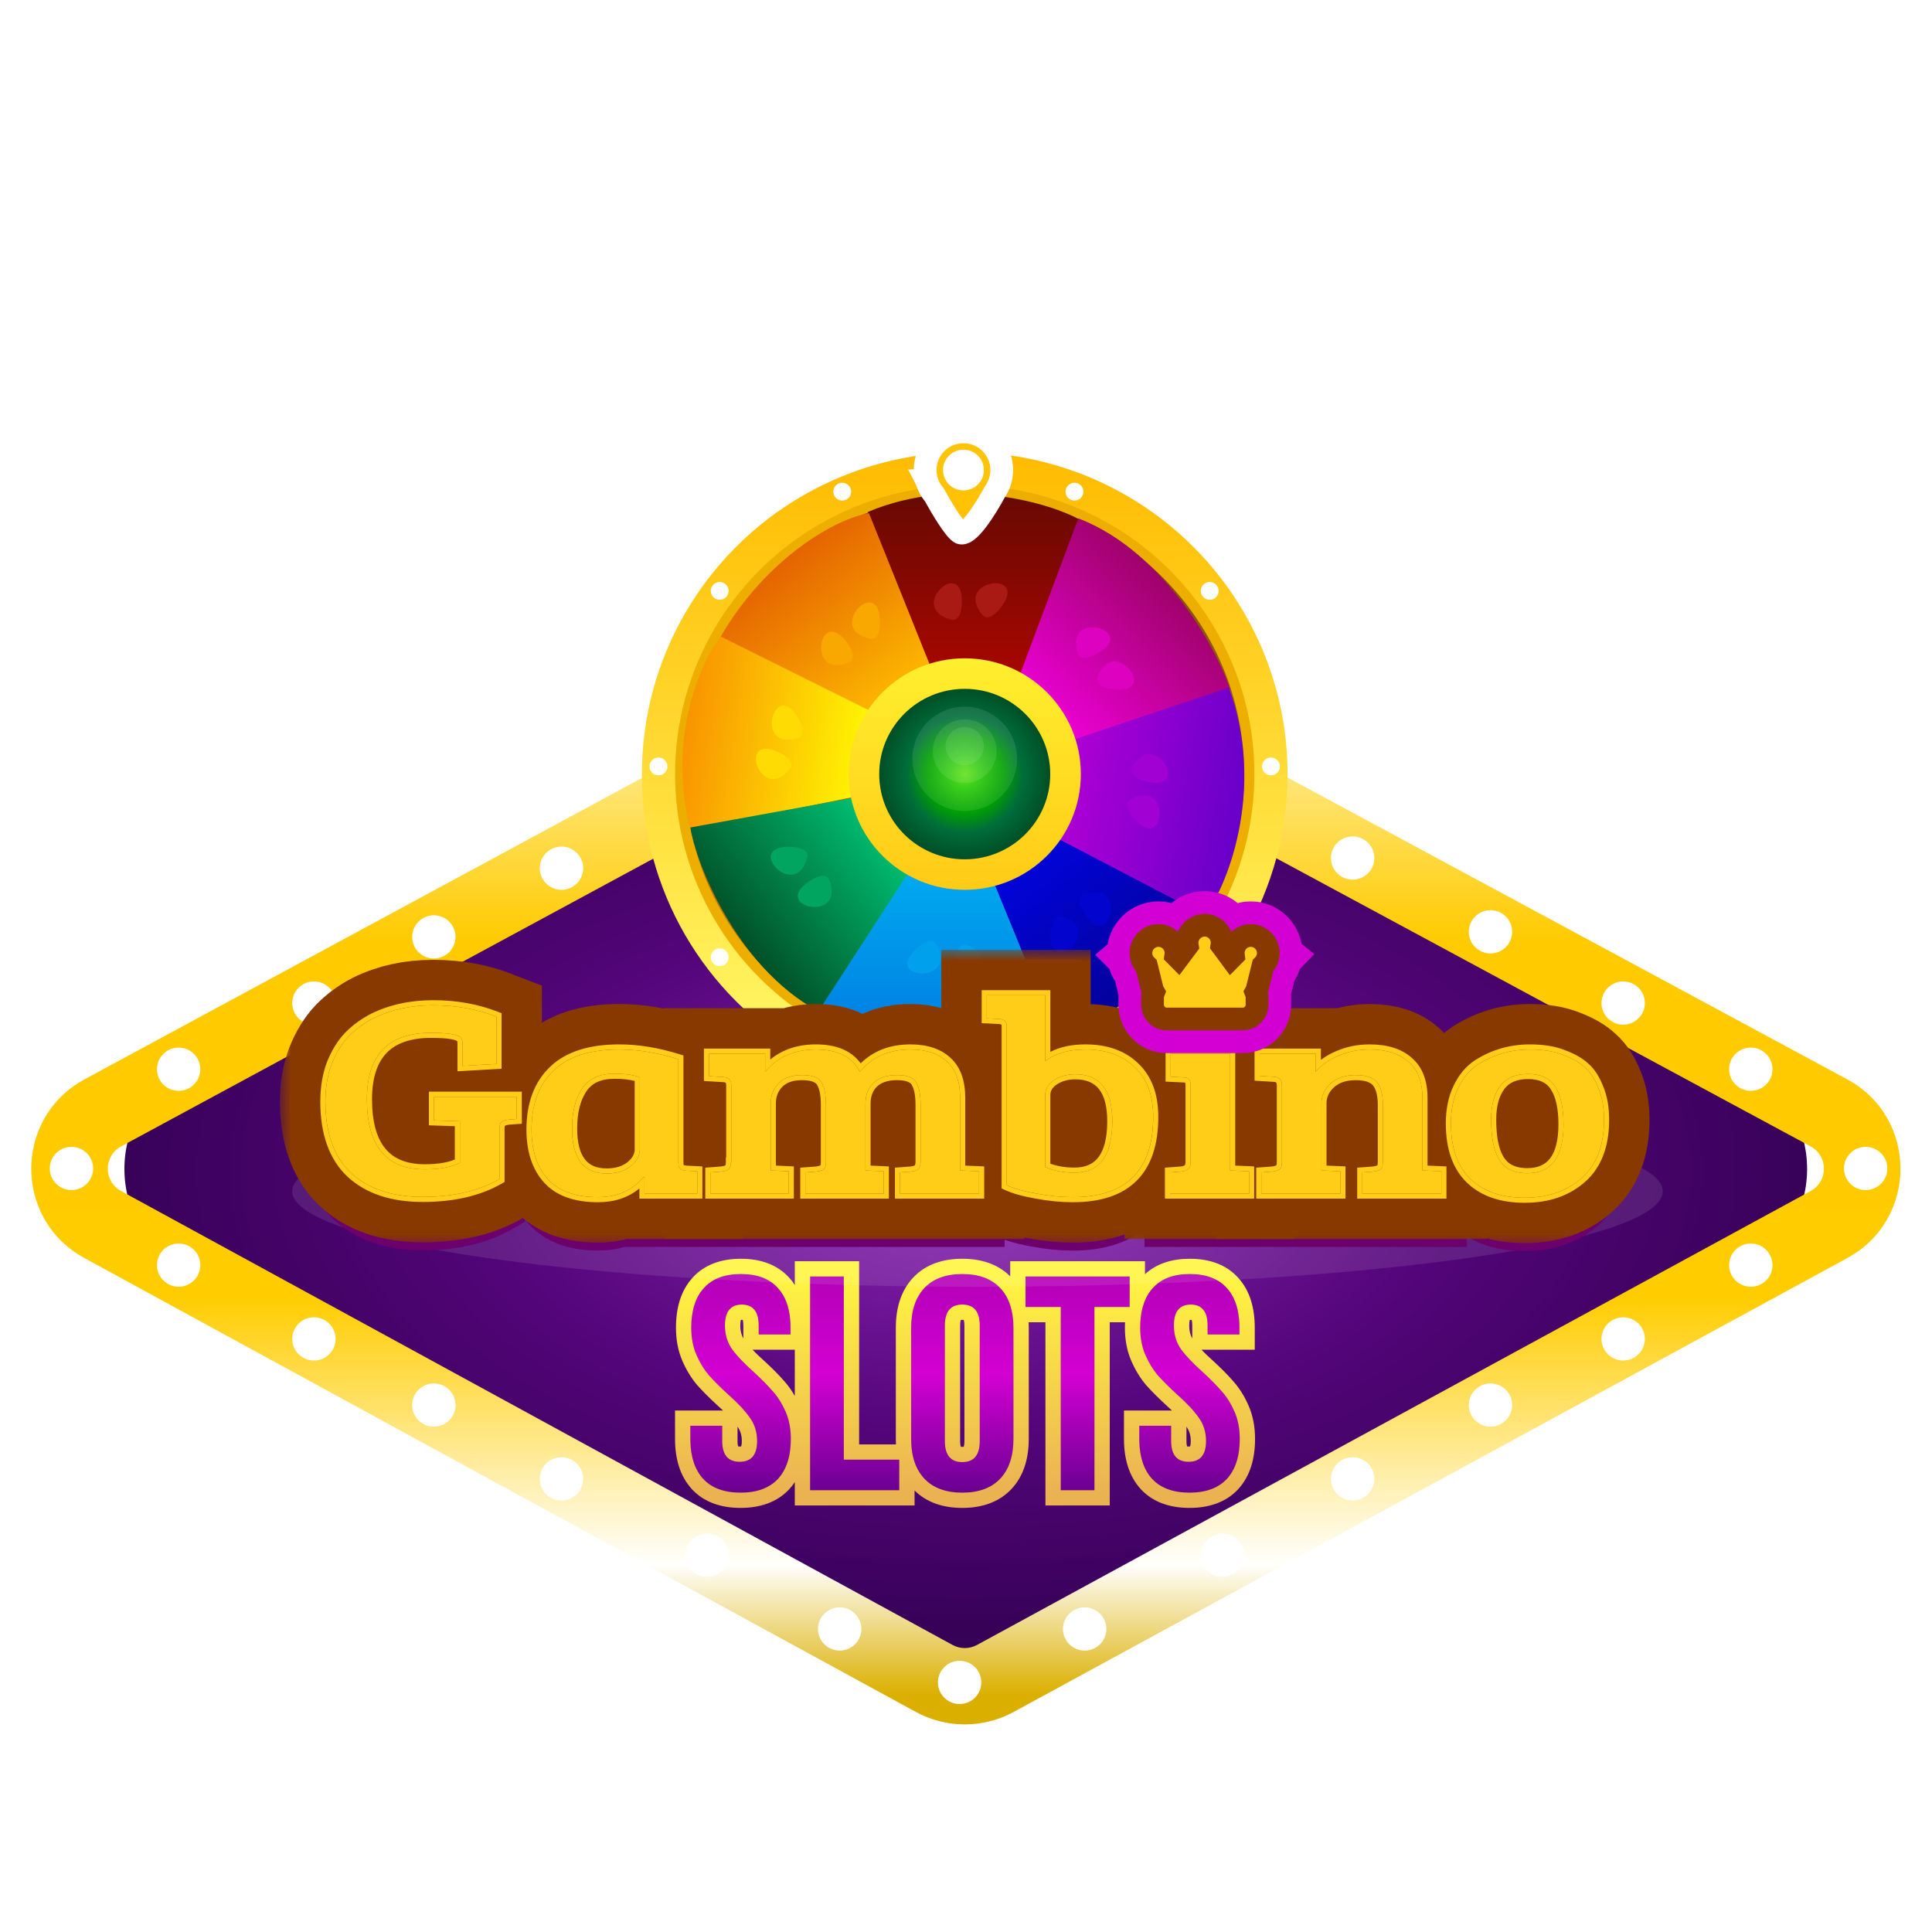 <svg width="85" height="85" viewBox="0 0 85 85" fill="none" xmlns="http://www.w3.org/2000/svg">
<g clip-path="url(#clip0_10_216)">
<g filter="url(#filter0_d_10_216)">
<path d="M40.051 68.272L8.078 50.817C4.598 48.917 4.608 43.915 8.096 42.03L40.069 24.743C41.551 23.942 43.337 23.941 44.82 24.74L76.878 42.027C80.373 43.911 80.383 48.921 76.896 50.819L44.838 68.275C43.346 69.087 41.543 69.086 40.051 68.272Z" fill="url(#paint0_radial_10_216)"/>
<path fill-rule="evenodd" clip-rule="evenodd" d="M40.304 22.706C41.639 21.984 43.248 21.983 44.583 22.703L81.259 42.48C84.391 44.169 84.4 48.647 81.275 50.348L44.599 70.318C43.255 71.05 41.631 71.049 40.288 70.316L3.709 50.346C0.59 48.643 0.599 44.173 3.725 42.483L40.304 22.706ZM42.98 25.657C42.646 25.477 42.244 25.477 41.91 25.657L5.331 45.435C4.549 45.857 4.547 46.975 5.327 47.4L41.906 67.37C42.242 67.554 42.648 67.554 42.984 67.371L79.66 47.401C80.441 46.976 80.439 45.856 79.656 45.434L42.98 25.657Z" fill="url(#paint1_linear_10_216)"/>
<ellipse cx="42.444" cy="29.056" rx="14.204" ry="14.16" fill="url(#paint2_linear_10_216)"/>
<ellipse cx="42.444" cy="29.056" rx="12.744" ry="12.705" fill="#EDAE00"/>
<ellipse cx="42.444" cy="29.056" rx="12.295" ry="12.257" fill="url(#paint3_linear_10_216)"/>
<path d="M40.872 25.045L38.177 17.526C42.084 15.87 46.299 17.172 47.497 17.862L44.802 25.045H40.872Z" fill="url(#paint4_linear_10_216)"/>
<path d="M43.231 22.06C43.426 22.289 43.755 22.096 44.051 21.703C45.292 20.061 41.9 20.491 43.231 22.06Z" fill="#AA1A14"/>
<path d="M41.861 22.263C42.153 22.336 42.307 21.988 42.319 21.497C42.367 19.442 39.861 21.763 41.861 22.263Z" fill="#AA1A14"/>
<path d="M44.621 25.352L47.441 17.806C51.404 19.323 53.742 24.026 54.121 25.352L47.244 27.881L44.621 25.352Z" fill="url(#paint5_linear_10_216)"/>
<path d="M38.313 27.173L31.684 23.049C33.742 19.485 36.864 17.78 38.233 17.582L41.177 24.919L38.313 27.173Z" fill="url(#paint6_linear_10_216)"/>
<path d="M37.944 29.983L30.373 31.519C29.336 27.414 30.851 24.084 31.721 23.011L38.509 26.389L37.944 29.983Z" fill="url(#paint7_linear_10_216)"/>
<path d="M40.423 32.883L36.021 39.506C32.292 37.482 30.574 32.771 30.373 31.407L37.879 30.039L40.423 32.883Z" fill="url(#paint8_linear_10_216)"/>
<path d="M43.791 33.422L46.486 40.362C42.163 42.489 37.185 40.213 35.987 39.522L40.198 33.03L43.791 33.422Z" fill="url(#paint9_linear_10_216)"/>
<path d="M46.373 31.061L53.034 35.133C51.026 38.863 47.789 40.214 46.422 40.422L43.527 33.338L46.373 31.061Z" fill="url(#paint10_linear_10_216)"/>
<path d="M46.711 27.713L54.065 25.25C55.749 29.84 53.887 34.212 52.998 35.269L46.02 31.62L46.711 27.713Z" fill="url(#paint11_linear_10_216)"/>
<ellipse cx="42.444" cy="29.056" rx="5.109" ry="5.093" fill="url(#paint12_linear_10_216)"/>
<ellipse cx="42.444" cy="29.056" rx="3.762" ry="3.75" fill="url(#paint13_radial_10_216)"/>
<ellipse opacity="0.1" cx="42.444" cy="28.384" rx="2.302" ry="2.295" fill="white"/>
<ellipse opacity="0.1" cx="42.444" cy="28.049" rx="1.404" ry="1.399" fill="white"/>
<ellipse opacity="0.1" cx="42.444" cy="27.825" rx="0.842" ry="0.84" fill="white"/>
<path d="M48.287 24.811C48.189 25.095 48.522 25.277 49.012 25.331C51.062 25.556 48.959 22.867 48.287 24.811Z" fill="#DD02C0"/>
<path d="M49.735 30.173C49.472 30.317 49.596 30.675 49.923 31.042C51.292 32.58 51.541 29.179 49.735 30.173Z" fill="#A101D3"/>
<path d="M46.674 35.298C46.383 35.224 46.227 35.57 46.213 36.062C46.155 38.117 48.672 35.808 46.674 35.298Z" fill="#0304CE"/>
<path d="M41.189 36.538C41.038 36.278 40.681 36.409 40.318 36.743C38.803 38.137 42.217 38.319 41.189 36.538Z" fill="#01A0EC"/>
<path d="M35.519 32.712C35.593 32.421 35.246 32.267 34.753 32.254C32.692 32.201 35.013 34.705 35.519 32.712Z" fill="#01A560"/>
<path d="M35.112 27.464C35.399 27.374 35.348 26.998 35.1 26.574C34.062 24.798 33.145 28.083 35.112 27.464Z" fill="#FEDB03"/>
<path d="M38.305 23.104C38.601 23.16 38.734 22.805 38.717 22.314C38.646 20.259 36.279 22.72 38.305 23.104Z" fill="#F9A701"/>
<path d="M47.411 23.741C47.498 24.029 47.876 23.983 48.306 23.741C50.101 22.731 46.819 21.773 47.411 23.741Z" fill="#DD02C0"/>
<path d="M49.805 28.793C49.676 29.064 49.986 29.283 50.467 29.391C52.478 29.843 50.691 26.936 49.805 28.793Z" fill="#A101D3"/>
<path d="M47.673 34.341C47.393 34.45 47.469 34.822 47.744 35.228C48.898 36.932 49.595 33.594 47.673 34.341Z" fill="#0304CE"/>
<path d="M42.573 36.583C42.299 36.459 42.085 36.773 41.986 37.255C41.57 39.268 44.451 37.431 42.573 36.583Z" fill="#01A0EC"/>
<path d="M36.482 33.705C36.371 33.426 35.998 33.503 35.59 33.78C33.886 34.936 37.236 35.617 36.482 33.705Z" fill="#01A560"/>
<path d="M34.771 28.802C34.951 28.562 34.69 28.287 34.241 28.087C32.358 27.247 33.535 30.449 34.771 28.802Z" fill="#FEDB03"/>
<path d="M37.368 24.122C37.641 23.995 37.542 23.63 37.242 23.241C35.983 21.612 35.497 24.988 37.368 24.122Z" fill="#F9A701"/>
<path fill-rule="evenodd" clip-rule="evenodd" d="M43.77 16.638C43.961 16.366 44.072 16.036 44.072 15.679C44.072 14.752 43.318 14 42.388 14C41.458 14 40.703 14.752 40.703 15.679C40.703 15.834 40.724 15.984 40.764 16.127C40.763 16.127 40.761 16.127 40.76 16.127C40.763 16.133 40.766 16.14 40.769 16.146C40.836 16.376 40.95 16.585 41.101 16.763C41.472 17.43 41.955 18.224 42.219 18.422C42.562 18.678 43.395 17.337 43.77 16.638Z" fill="url(#paint14_linear_10_216)"/>
<path d="M43.77 16.638L43.361 16.352L43.344 16.376L43.33 16.401L43.77 16.638ZM40.764 16.127L40.781 16.626L41.415 16.605L41.246 15.993L40.764 16.127ZM40.76 16.127L40.742 15.627L39.953 15.655L40.315 16.356L40.76 16.127ZM40.769 16.146L41.25 16.007L41.236 15.96L41.213 15.916L40.769 16.146ZM41.101 16.763L41.538 16.52L41.514 16.477L41.483 16.44L41.101 16.763ZM42.219 18.422L42.519 18.021L42.519 18.021L42.219 18.422ZM43.572 15.679C43.572 15.93 43.494 16.161 43.361 16.352L44.18 16.924C44.427 16.572 44.572 16.142 44.572 15.679H43.572ZM42.388 14.5C43.043 14.5 43.572 15.029 43.572 15.679H44.572C44.572 14.474 43.593 13.5 42.388 13.5V14.5ZM41.203 15.679C41.203 15.029 41.732 14.5 42.388 14.5V13.5C41.183 13.5 40.203 14.474 40.203 15.679H41.203ZM41.246 15.993C41.218 15.894 41.203 15.789 41.203 15.679H40.203C40.203 15.88 40.231 16.075 40.282 16.26L41.246 15.993ZM40.777 16.627C40.778 16.627 40.78 16.627 40.781 16.626L40.747 15.627C40.745 15.627 40.744 15.627 40.742 15.627L40.777 16.627ZM41.213 15.916C41.21 15.91 41.207 15.904 41.204 15.898L40.315 16.356C40.319 16.363 40.322 16.369 40.325 16.376L41.213 15.916ZM41.483 16.44C41.376 16.314 41.296 16.167 41.25 16.007L40.289 16.285C40.376 16.584 40.525 16.856 40.72 17.087L41.483 16.44ZM42.519 18.021C42.519 18.022 42.516 18.019 42.507 18.011C42.499 18.004 42.489 17.994 42.476 17.98C42.449 17.951 42.417 17.913 42.379 17.865C42.303 17.767 42.215 17.642 42.119 17.495C41.928 17.202 41.721 16.848 41.538 16.52L40.665 17.006C40.853 17.345 41.073 17.721 41.282 18.041C41.386 18.201 41.491 18.353 41.592 18.481C41.685 18.601 41.798 18.731 41.92 18.822L42.519 18.021ZM43.33 16.401C43.148 16.739 42.861 17.224 42.585 17.585C42.444 17.77 42.328 17.892 42.251 17.951C42.211 17.982 42.213 17.971 42.252 17.961C42.31 17.947 42.419 17.947 42.519 18.021L41.92 18.822C42.105 18.961 42.316 18.974 42.485 18.933C42.638 18.897 42.764 18.817 42.856 18.747C43.043 18.605 43.224 18.397 43.38 18.192C43.701 17.771 44.017 17.236 44.211 16.875L43.33 16.401Z" fill="white"/>
<ellipse cx="42.388" cy="15.68" rx="0.898" ry="0.896" fill="white"/>
<ellipse cx="47.272" cy="16.631" rx="0.393" ry="0.392" fill="white"/>
<ellipse cx="53.223" cy="20.997" rx="0.393" ry="0.392" fill="white"/>
<ellipse cx="55.918" cy="28.72" rx="0.393" ry="0.392" fill="white"/>
<ellipse cx="28.97" cy="28.72" rx="0.393" ry="0.392" fill="white"/>
<ellipse cx="53.223" cy="37.116" rx="0.393" ry="0.392" fill="white"/>
<ellipse cx="31.664" cy="37.116" rx="0.393" ry="0.392" fill="white"/>
<ellipse cx="45.7" cy="42.153" rx="0.393" ry="0.392" fill="white"/>
<ellipse cx="39.3" cy="42.153" rx="0.393" ry="0.392" fill="white"/>
<ellipse cx="31.664" cy="20.997" rx="0.393" ry="0.392" fill="white"/>
<ellipse cx="37.054" cy="16.631" rx="0.393" ry="0.392" fill="white"/>
<ellipse cx="59.511" cy="32.75" rx="0.954" ry="0.951" fill="white"/>
<ellipse cx="59.511" cy="60.063" rx="0.954" ry="0.951" fill="white"/>
<ellipse cx="24.703" cy="60.063" rx="0.954" ry="0.951" fill="white"/>
<ellipse cx="24.703" cy="33.198" rx="0.954" ry="0.951" fill="white"/>
<ellipse cx="53.785" cy="63.422" rx="0.954" ry="0.951" fill="white"/>
<ellipse cx="31.103" cy="63.422" rx="0.954" ry="0.951" fill="white"/>
<ellipse cx="42.219" cy="69.019" rx="0.954" ry="0.951" fill="white"/>
<ellipse cx="47.721" cy="66.668" rx="0.954" ry="0.951" fill="white"/>
<ellipse cx="36.942" cy="66.668" rx="0.954" ry="0.951" fill="white"/>
<ellipse cx="65.575" cy="35.996" rx="0.954" ry="0.951" fill="white"/>
<ellipse cx="65.575" cy="56.817" rx="0.954" ry="0.951" fill="white"/>
<ellipse cx="19.088" cy="56.817" rx="0.954" ry="0.951" fill="white"/>
<ellipse cx="19.088" cy="36.22" rx="0.954" ry="0.951" fill="white"/>
<ellipse cx="71.413" cy="39.13" rx="0.954" ry="0.951" fill="white"/>
<ellipse cx="71.413" cy="53.907" rx="0.954" ry="0.951" fill="white"/>
<ellipse cx="13.811" cy="53.907" rx="0.954" ry="0.951" fill="white"/>
<ellipse cx="13.811" cy="39.13" rx="0.954" ry="0.951" fill="white"/>
<ellipse cx="77.028" cy="42.041" rx="0.954" ry="0.951" fill="white"/>
<ellipse cx="7.86" cy="42.041" rx="0.954" ry="0.951" fill="white"/>
<ellipse cx="77.028" cy="50.66" rx="0.954" ry="0.951" fill="white"/>
<ellipse cx="7.86" cy="50.66" rx="0.954" ry="0.951" fill="white"/>
<ellipse cx="82.081" cy="46.407" rx="0.954" ry="0.951" fill="white"/>
<ellipse cx="3.144" cy="46.407" rx="0.954" ry="0.951" fill="white"/>
<path d="M30.414 53.416C30.414 52.655 30.598 52.073 30.966 51.67C31.334 51.258 31.878 51.052 32.596 51.052C33.315 51.052 33.859 51.258 34.227 51.67C34.595 52.073 34.779 52.655 34.779 53.416V53.712H33.378V53.322C33.378 53 33.315 52.767 33.189 52.624C33.064 52.471 32.88 52.395 32.637 52.395C32.394 52.395 32.21 52.471 32.084 52.624C31.959 52.767 31.896 53 31.896 53.322C31.896 53.716 31.999 54.061 32.206 54.357C32.421 54.652 32.74 54.988 33.162 55.364C33.513 55.686 33.796 55.973 34.011 56.224C34.227 56.465 34.411 56.761 34.564 57.11C34.717 57.46 34.793 57.858 34.793 58.306C34.793 59.067 34.604 59.654 34.227 60.066C33.85 60.468 33.302 60.67 32.583 60.67C31.864 60.67 31.317 60.468 30.939 60.066C30.562 59.654 30.373 59.067 30.373 58.306V57.728H31.775V58.4C31.775 59.009 32.031 59.313 32.543 59.313C33.055 59.313 33.311 59.009 33.311 58.4C33.311 58.006 33.203 57.661 32.987 57.365C32.781 57.07 32.466 56.734 32.044 56.358C31.694 56.036 31.411 55.754 31.195 55.512C30.98 55.261 30.796 54.961 30.643 54.612C30.49 54.263 30.414 53.864 30.414 53.416Z" fill="url(#paint15_linear_10_216)"/>
<path d="M37.124 51.16V59.219H39.563V60.562H35.642V51.16H37.124Z" fill="url(#paint16_linear_10_216)"/>
<path d="M40.087 53.416C40.087 52.664 40.28 52.082 40.666 51.67C41.052 51.258 41.609 51.052 42.337 51.052C43.065 51.052 43.621 51.258 44.008 51.67C44.394 52.082 44.587 52.664 44.587 53.416V58.306C44.587 59.058 44.394 59.64 44.008 60.052C43.621 60.464 43.065 60.67 42.337 60.67C41.609 60.67 41.052 60.464 40.666 60.052C40.28 59.64 40.087 59.058 40.087 58.306V53.416ZM41.569 58.4C41.569 59.018 41.825 59.327 42.337 59.327C42.849 59.327 43.105 59.018 43.105 58.4V53.322C43.105 52.704 42.849 52.395 42.337 52.395C41.825 52.395 41.569 52.704 41.569 53.322V58.4Z" fill="url(#paint17_linear_10_216)"/>
<path d="M49.7 51.16V52.503H48.151V60.562H46.669V52.503H45.119V51.16H49.7Z" fill="url(#paint18_linear_10_216)"/>
<path d="M50.164 53.416C50.164 52.655 50.349 52.073 50.717 51.67C51.085 51.258 51.629 51.052 52.347 51.052C53.066 51.052 53.609 51.258 53.978 51.67C54.346 52.073 54.53 52.655 54.53 53.416V53.712H53.129V53.322C53.129 53 53.066 52.767 52.94 52.624C52.814 52.471 52.63 52.395 52.388 52.395C52.145 52.395 51.961 52.471 51.835 52.624C51.709 52.767 51.647 53 51.647 53.322C51.647 53.716 51.75 54.061 51.957 54.357C52.172 54.652 52.491 54.988 52.913 55.364C53.264 55.686 53.547 55.973 53.762 56.224C53.978 56.465 54.162 56.761 54.315 57.11C54.467 57.46 54.544 57.858 54.544 58.306C54.544 59.067 54.355 59.654 53.978 60.066C53.6 60.468 53.053 60.67 52.334 60.67C51.615 60.67 51.067 60.468 50.69 60.066C50.313 59.654 50.124 59.067 50.124 58.306V57.728H51.525V58.4C51.525 59.009 51.781 59.313 52.293 59.313C52.805 59.313 53.062 59.009 53.062 58.4C53.062 58.006 52.954 57.661 52.738 57.365C52.532 57.07 52.217 56.734 51.795 56.358C51.445 56.036 51.162 55.754 50.946 55.512C50.73 55.261 50.546 54.961 50.394 54.612C50.241 54.263 50.164 53.864 50.164 53.416Z" fill="url(#paint19_linear_10_216)"/>
<path fill-rule="evenodd" clip-rule="evenodd" d="M34.763 53.04C34.774 53.16 34.779 53.286 34.779 53.416V53.712H33.378V53.322C33.378 53 33.315 52.767 33.189 52.624C33.063 52.471 32.879 52.395 32.637 52.395C32.394 52.395 32.21 52.471 32.084 52.624C31.959 52.767 31.896 53 31.896 53.322C31.896 53.716 31.999 54.061 32.206 54.357C32.421 54.652 32.74 54.988 33.162 55.364C33.513 55.687 33.796 55.973 34.011 56.224C34.227 56.466 34.411 56.761 34.564 57.11C34.716 57.46 34.793 57.858 34.793 58.306C34.793 59.067 34.604 59.654 34.227 60.066C33.849 60.468 33.301 60.67 32.583 60.67C31.864 60.67 31.316 60.468 30.939 60.066C30.577 59.671 30.389 59.115 30.374 58.4C30.373 58.369 30.373 58.337 30.373 58.306V57.728H31.774V58.4C31.774 59.009 32.03 59.313 32.542 59.313C33.054 59.313 33.31 59.009 33.31 58.4C33.31 58.006 33.203 57.661 32.987 57.366C32.781 57.07 32.466 56.734 32.044 56.358C31.694 56.036 31.411 55.754 31.195 55.512C30.98 55.261 30.795 54.961 30.643 54.612C30.49 54.263 30.413 53.864 30.413 53.416C30.413 52.655 30.598 52.073 30.966 51.67C31.334 51.258 31.878 51.052 32.596 51.052C33.315 51.052 33.858 51.258 34.227 51.67C34.532 52.004 34.711 52.461 34.763 53.04ZM34.727 51.22C34.817 51.319 34.897 51.422 34.968 51.532V50.488H37.798V58.548H39.419C39.415 58.468 39.413 58.387 39.413 58.306V53.416C39.413 52.552 39.636 51.785 40.174 51.211L40.666 51.67C40.28 52.082 40.087 52.664 40.087 53.416V58.306C40.087 58.389 40.089 58.469 40.094 58.548C40.108 58.791 40.145 59.015 40.204 59.219C40.214 59.254 40.225 59.288 40.237 59.322C40.333 59.606 40.476 59.85 40.666 60.052C41.052 60.464 41.609 60.67 42.337 60.67C43.064 60.67 43.621 60.464 44.008 60.052C44.394 59.64 44.587 59.058 44.587 58.306V53.416C44.587 53.334 44.585 53.253 44.58 53.175C44.566 52.931 44.529 52.707 44.469 52.503C44.462 52.477 44.454 52.451 44.445 52.425C44.349 52.13 44.203 51.878 44.008 51.67C43.621 51.258 43.064 51.052 42.337 51.052C41.609 51.052 41.052 51.258 40.666 51.67L40.174 51.211C40.721 50.627 41.479 50.38 42.337 50.38C43.166 50.38 43.902 50.611 44.445 51.155V50.488H50.374V51.06C50.892 50.583 51.579 50.38 52.347 50.38C53.196 50.38 53.947 50.628 54.478 51.22C54.996 51.788 55.204 52.556 55.204 53.416V54.383H52.861C53.001 54.53 53.167 54.69 53.362 54.863L53.366 54.867L53.37 54.87C53.73 55.202 54.032 55.506 54.27 55.782C54.538 56.084 54.757 56.441 54.932 56.842C55.128 57.289 55.217 57.782 55.217 58.306C55.217 59.173 55.002 59.944 54.475 60.518L54.473 60.521L54.47 60.524C53.93 61.101 53.18 61.342 52.334 61.342C51.487 61.342 50.737 61.101 50.197 60.524L50.195 60.521L50.192 60.518C49.666 59.944 49.45 59.173 49.45 58.306V57.057H51.561C51.494 56.993 51.422 56.927 51.346 56.859L51.342 56.855L51.338 56.852C50.978 56.52 50.678 56.222 50.442 55.958L50.438 55.953L50.434 55.949C50.169 55.64 49.951 55.281 49.776 54.88C49.58 54.433 49.491 53.94 49.491 53.416C49.491 53.335 49.492 53.254 49.496 53.175H48.824V61.234H45.995V53.175H45.255C45.259 53.254 45.261 53.335 45.261 53.416V58.306C45.261 59.17 45.037 59.938 44.5 60.511C43.952 61.095 43.194 61.342 42.337 61.342C41.511 61.342 40.779 61.113 40.237 60.575V61.234H34.968V60.206C34.896 60.316 34.815 60.42 34.724 60.518L34.722 60.521L34.719 60.524C34.179 61.101 33.429 61.342 32.583 61.342C31.736 61.342 30.986 61.101 30.447 60.524L30.444 60.521L30.442 60.518C29.915 59.944 29.699 59.173 29.699 58.306V57.057H31.811C31.743 56.993 31.672 56.927 31.595 56.859L31.591 56.855L31.587 56.852C31.227 56.52 30.927 56.222 30.692 55.958L30.688 55.953L30.683 55.949C30.418 55.64 30.2 55.281 30.025 54.88C29.829 54.433 29.74 53.94 29.74 53.416C29.74 52.556 29.948 51.788 30.465 51.22C30.997 50.628 31.748 50.38 32.596 50.38C33.445 50.38 34.196 50.628 34.727 51.22ZM32.448 57.769V58.4C32.448 58.535 32.466 58.606 32.477 58.637C32.491 58.639 32.512 58.642 32.542 58.642C32.573 58.642 32.594 58.639 32.608 58.637C32.619 58.606 32.637 58.535 32.637 58.4C32.637 58.14 32.57 57.939 32.448 57.769ZM34.968 56.415V54.383H33.11C33.25 54.53 33.416 54.69 33.611 54.863L33.615 54.867L33.619 54.87C33.979 55.202 34.281 55.506 34.519 55.782C34.688 55.972 34.837 56.184 34.968 56.415ZM32.704 53.886V53.322C32.704 53.202 32.692 53.124 32.68 53.081C32.679 53.076 32.678 53.072 32.677 53.069C32.667 53.068 32.654 53.067 32.637 53.067C32.62 53.067 32.606 53.068 32.597 53.069C32.596 53.072 32.595 53.076 32.593 53.081C32.581 53.124 32.569 53.202 32.569 53.322C32.569 53.549 32.618 53.732 32.704 53.886ZM39.563 59.219H37.124V51.16H35.642V60.563H39.563V59.219ZM46.669 52.503V60.563H48.151V52.503H49.7V51.16H45.119V52.503H46.669ZM50.374 52.214C50.336 52.305 50.303 52.401 50.275 52.503C50.219 52.706 50.184 52.93 50.171 53.175C50.166 53.253 50.164 53.334 50.164 53.416C50.164 53.864 50.241 54.263 50.393 54.612C50.546 54.961 50.73 55.261 50.946 55.512C51.161 55.754 51.444 56.036 51.795 56.358C52.217 56.734 52.531 57.07 52.738 57.366C52.953 57.661 53.061 58.006 53.061 58.4C53.061 59.009 52.805 59.313 52.293 59.313C51.781 59.313 51.525 59.009 51.525 58.4V57.728H50.124V58.306C50.124 58.337 50.124 58.369 50.125 58.4C50.14 59.115 50.328 59.671 50.69 60.066C51.067 60.468 51.615 60.67 52.334 60.67C53.052 60.67 53.6 60.468 53.978 60.066C54.355 59.654 54.544 59.067 54.544 58.306C54.544 57.858 54.467 57.46 54.314 57.11C54.162 56.761 53.978 56.466 53.762 56.224C53.546 55.973 53.263 55.687 52.913 55.364C52.491 54.988 52.172 54.652 51.956 54.357C51.75 54.061 51.647 53.716 51.647 53.322C51.647 53 51.709 52.767 51.835 52.624C51.961 52.471 52.145 52.395 52.388 52.395C52.63 52.395 52.814 52.471 52.94 52.624C53.066 52.767 53.129 53 53.129 53.322V53.712H54.53V53.416C54.53 53.286 54.525 53.16 54.514 53.04C54.461 52.461 54.283 52.004 53.978 51.67C53.609 51.258 53.066 51.052 52.347 51.052C51.629 51.052 51.085 51.258 50.717 51.67C50.575 51.825 50.461 52.006 50.374 52.214ZM52.455 53.886C52.368 53.732 52.32 53.549 52.32 53.322C52.32 53.202 52.332 53.124 52.344 53.081C52.345 53.076 52.346 53.072 52.347 53.069C52.357 53.068 52.37 53.067 52.388 53.067C52.405 53.067 52.418 53.068 52.428 53.069C52.429 53.072 52.43 53.076 52.431 53.081C52.443 53.124 52.455 53.202 52.455 53.322V53.886ZM52.199 57.769V58.4C52.199 58.535 52.217 58.606 52.228 58.637C52.242 58.639 52.263 58.642 52.293 58.642C52.323 58.642 52.345 58.639 52.359 58.637C52.37 58.606 52.388 58.535 52.388 58.4C52.388 58.14 52.32 57.939 52.199 57.769ZM42.274 58.651C42.287 58.653 42.308 58.655 42.337 58.655C42.366 58.655 42.386 58.653 42.4 58.651C42.411 58.619 42.431 58.545 42.431 58.4V53.322C42.431 53.177 42.411 53.103 42.4 53.071C42.386 53.069 42.366 53.067 42.337 53.067C42.308 53.067 42.287 53.069 42.274 53.071C42.262 53.103 42.242 53.177 42.242 53.322V58.4C42.242 58.545 42.262 58.619 42.274 58.651ZM42.337 59.327C41.825 59.327 41.569 59.018 41.569 58.4V53.322C41.569 52.704 41.825 52.395 42.337 52.395C42.849 52.395 43.105 52.704 43.105 53.322V58.4C43.105 59.018 42.849 59.327 42.337 59.327Z" fill="url(#paint20_linear_10_216)"/>
<ellipse opacity="0.1" cx="43.005" cy="47.414" rx="30.149" ry="4.198" fill="white"/>
<path fill-rule="evenodd" clip-rule="evenodd" d="M23.096 48.752L22.535 49.075C21.417 49.719 20.085 50.008 18.598 50.008C17.058 50.008 15.702 49.603 14.679 48.658L14.674 48.653L14.669 48.648C13.626 47.662 13.194 46.276 13.194 44.692C13.194 43.968 13.303 43.281 13.543 42.646L13.547 42.637L13.55 42.628C13.787 42.032 14.106 41.5 14.524 41.06L14.53 41.054L14.536 41.047C14.934 40.642 15.392 40.306 15.903 40.041L15.913 40.036L15.924 40.031C16.877 39.562 17.932 39.34 19.066 39.34C20.188 39.34 21.254 39.529 22.251 39.919L22.965 40.197V43.268C23.134 43.004 23.334 42.757 23.57 42.53C24.498 41.634 25.794 41.285 27.244 41.285C28.166 41.285 29.111 41.438 30.072 41.731V41.469H34.604C35.01 41.346 35.444 41.285 35.9 41.285C36.648 41.285 37.356 41.451 37.927 41.839C38.547 41.466 39.266 41.285 40.05 41.285C40.871 41.285 41.662 41.481 42.291 41.996V38.9H47.109V41.324C47.32 41.297 47.536 41.285 47.754 41.285C48.74 41.285 49.645 41.533 50.382 42.098V41.469H58.946C59.367 41.345 59.806 41.285 60.257 41.285C61.165 41.285 62.038 41.505 62.709 42.103C63.038 42.388 63.274 42.727 63.433 43.099C63.689 42.716 64.01 42.387 64.401 42.13L64.407 42.126L64.414 42.122C65.29 41.564 66.265 41.285 67.313 41.285C67.989 41.285 68.631 41.378 69.2 41.608C69.683 41.792 70.134 42.036 70.495 42.373C70.894 42.727 71.169 43.191 71.364 43.685C71.597 44.242 71.694 44.856 71.694 45.5C71.694 46.846 71.296 48.043 70.339 48.893C69.446 49.685 68.327 50.045 67.079 50.045C66.139 50.045 65.269 49.846 64.536 49.391V49.861H50.353V49.071C49.508 49.75 48.406 50.02 47.199 50.02C46.616 50.02 46.012 49.959 45.39 49.843C44.958 49.767 44.554 49.67 44.198 49.544V49.861H27.468C27.103 49.968 26.715 50.02 26.308 50.02C25.125 50.02 24.03 49.701 23.266 48.853C23.207 48.787 23.15 48.72 23.096 48.651V48.752ZM22.734 45.463V44.484H19.095V45.524L20.22 45.561H20.235V47.384C19.874 47.58 19.358 47.678 18.686 47.678C16.991 47.678 16.143 46.65 16.143 44.594C16.143 42.645 17.083 41.671 18.963 41.671C19.743 41.671 20.186 41.748 20.293 41.903C20.312 41.93 20.326 41.965 20.335 42.006C20.346 42.053 20.352 42.108 20.352 42.172V43.127L21.842 43.041V40.961C20.985 40.627 20.059 40.459 19.066 40.459C18.082 40.459 17.2 40.651 16.421 41.035C16.012 41.246 15.651 41.512 15.339 41.83C15.037 42.148 14.789 42.551 14.594 43.041C14.409 43.53 14.316 44.081 14.316 44.692C14.316 46.079 14.691 47.127 15.442 47.837C16.201 48.538 17.254 48.889 18.598 48.889C19.942 48.889 21.068 48.628 21.974 48.106V45.891C21.974 45.75 22.001 45.655 22.055 45.604C22.057 45.602 22.059 45.6 22.061 45.598C22.11 45.557 22.182 45.526 22.276 45.506C22.313 45.498 22.354 45.492 22.398 45.488L22.734 45.463ZM19.229 42.172V42.173C19.229 42.171 19.229 42.171 19.229 42.172ZM19.229 42.794V43.365H17.972V46.438C17.821 46.372 17.72 46.285 17.646 46.196C17.456 45.966 17.266 45.497 17.266 44.594C17.266 43.782 17.462 43.38 17.657 43.178C17.845 42.983 18.208 42.79 18.963 42.79C19.061 42.79 19.15 42.791 19.229 42.794ZM23.424 46.535C23.509 47.175 23.735 47.698 24.102 48.106C24.518 48.568 25.129 48.828 25.937 48.888C26.056 48.897 26.18 48.901 26.308 48.901C26.439 48.901 26.566 48.894 26.688 48.88C26.88 48.858 27.061 48.819 27.231 48.762C27.251 48.756 27.271 48.749 27.291 48.742C27.642 48.616 27.947 48.414 28.206 48.138C28.209 48.135 28.212 48.131 28.216 48.128C28.244 48.097 28.273 48.065 28.3 48.032C28.303 48.028 28.307 48.024 28.31 48.02L28.354 48.032V48.742H30.678V47.763L30.21 47.739C30.182 47.737 30.155 47.734 30.13 47.731C30.035 47.718 29.964 47.692 29.918 47.653C29.909 47.644 29.901 47.634 29.894 47.622C29.861 47.57 29.845 47.491 29.845 47.384V42.833C29.26 42.649 28.691 42.524 28.139 42.459C27.835 42.423 27.537 42.405 27.244 42.405C27.169 42.405 27.096 42.406 27.024 42.408C26.604 42.42 26.221 42.467 25.874 42.549C25.248 42.697 24.74 42.959 24.35 43.334C24.156 43.521 23.992 43.73 23.856 43.962C23.761 44.125 23.68 44.299 23.613 44.484C23.507 44.782 23.438 45.108 23.406 45.463C23.392 45.613 23.386 45.768 23.386 45.928C23.386 46.141 23.398 46.343 23.424 46.535ZM27.944 43.563C27.748 43.513 27.515 43.483 27.244 43.473C27.173 43.47 27.1 43.469 27.024 43.469C26.712 43.469 26.441 43.519 26.211 43.62C25.961 43.73 25.759 43.9 25.607 44.13C25.315 44.57 25.169 45.153 25.169 45.879C25.169 46.93 25.489 47.562 26.129 47.778C26.186 47.797 26.246 47.813 26.308 47.825C26.426 47.849 26.552 47.861 26.688 47.861C27.114 47.861 27.464 47.756 27.736 47.546C27.737 47.545 27.739 47.544 27.74 47.543C28.008 47.327 28.144 47.084 28.149 46.813C28.149 46.807 28.15 46.802 28.15 46.797V43.628C28.086 43.603 28.018 43.582 27.944 43.563ZM27.027 44.588C27.026 44.588 27.025 44.588 27.024 44.588C26.649 44.588 26.578 44.695 26.543 44.747C26.41 44.948 26.291 45.293 26.291 45.879C26.291 46.429 26.402 46.636 26.441 46.686C26.452 46.701 26.458 46.705 26.472 46.711C26.493 46.72 26.556 46.742 26.688 46.742C26.885 46.742 26.981 46.703 27.027 46.676V44.588ZM31.253 47.812V48.742H34.702V47.763L33.913 47.726V44.766C33.913 44.415 34.03 44.121 34.263 43.885C34.264 43.884 34.265 43.884 34.265 43.883C34.499 43.648 34.84 43.53 35.286 43.53C35.385 43.53 35.476 43.535 35.559 43.545C35.86 43.583 36.057 43.688 36.148 43.861C36.275 44.072 36.339 44.403 36.339 44.851V47.372C36.339 47.479 36.32 47.563 36.283 47.622C36.27 47.644 36.254 47.662 36.236 47.678C36.168 47.726 36.061 47.759 35.915 47.775L35.432 47.812V48.742H38.881V47.763L38.077 47.726V44.79C38.077 44.41 38.193 44.105 38.423 43.877C38.425 43.876 38.427 43.874 38.428 43.873C38.672 43.644 39.017 43.53 39.466 43.53C39.559 43.53 39.644 43.535 39.723 43.544C40.024 43.581 40.221 43.686 40.313 43.861C40.44 44.072 40.503 44.403 40.503 44.851V47.384C40.496 47.485 40.473 47.565 40.435 47.622C40.421 47.644 40.405 47.662 40.386 47.678C40.328 47.726 40.226 47.759 40.079 47.775M42.242 47.622V47.726L43.075 47.763V48.742H39.597V47.812L40.004 47.781M39.38 46.665V44.851C39.38 44.775 39.378 44.709 39.374 44.653C39.298 44.658 39.25 44.67 39.223 44.678C39.218 44.68 39.214 44.681 39.211 44.683C39.207 44.699 39.2 44.733 39.2 44.79V46.657L39.38 46.665ZM39.195 44.69C39.194 44.691 39.194 44.691 39.194 44.691C39.194 44.691 39.194 44.691 39.195 44.69ZM43.168 43.259V42.143L42.42 42.108C42.427 42.114 42.433 42.12 42.44 42.126C42.789 42.45 43.023 42.837 43.168 43.259ZM41.672 42.943C41.292 42.584 40.752 42.405 40.05 42.405C39.934 42.405 39.822 42.41 39.712 42.42C39.628 42.427 39.546 42.438 39.466 42.451C39.199 42.496 38.951 42.573 38.722 42.682C38.411 42.831 38.135 43.039 37.895 43.307C37.891 43.311 37.888 43.315 37.884 43.319C37.866 43.34 37.847 43.362 37.829 43.383C37.773 43.273 37.708 43.172 37.635 43.081C37.471 42.878 37.265 42.721 37.015 42.61C36.709 42.473 36.337 42.405 35.9 42.405C35.78 42.405 35.663 42.41 35.549 42.42C35.459 42.429 35.372 42.44 35.286 42.455C35.112 42.486 34.945 42.53 34.787 42.587C34.786 42.588 34.786 42.588 34.785 42.588C34.366 42.741 34.006 42.991 33.705 43.336C33.691 43.352 33.678 43.367 33.664 43.383V42.588H31.195V43.579L31.808 43.616C31.94 43.624 32.031 43.654 32.081 43.708C32.083 43.71 32.084 43.712 32.086 43.714C32.145 43.763 32.174 43.856 32.174 43.995V47.372H32.159C32.159 47.479 32.141 47.563 32.104 47.622C32.091 47.644 32.075 47.662 32.057 47.678C31.999 47.719 31.914 47.748 31.8 47.767C31.78 47.77 31.758 47.773 31.735 47.775L31.253 47.812M31.051 46.252V44.692L30.968 44.687V46.657L31.036 46.661V46.252H31.051ZM42.242 47.622V44.533C42.242 43.824 42.052 43.294 41.672 42.943M35.216 46.666V44.851C35.216 44.775 35.213 44.709 35.209 44.652C35.13 44.657 35.084 44.669 35.063 44.676C35.06 44.677 35.057 44.678 35.055 44.679C35.051 44.684 35.048 44.688 35.047 44.689C35.046 44.692 35.045 44.694 35.044 44.696C35.043 44.697 35.036 44.716 35.036 44.766V46.658L35.216 46.666ZM45.592 48.742C45.837 48.788 46.076 48.824 46.31 48.85C46.616 48.884 46.912 48.901 47.199 48.901C47.224 48.901 47.248 48.901 47.272 48.901C47.566 48.897 47.841 48.876 48.097 48.835C49.186 48.663 49.938 48.154 50.353 47.308C50.436 47.139 50.506 46.956 50.562 46.759C50.678 46.352 50.736 45.888 50.736 45.365C50.736 45.124 50.718 44.898 50.682 44.685C50.627 44.348 50.526 44.046 50.382 43.779C50.263 43.558 50.112 43.361 49.932 43.188C49.397 42.666 48.672 42.406 47.759 42.405C47.757 42.405 47.756 42.405 47.754 42.405C47.596 42.405 47.446 42.412 47.301 42.428C47.236 42.435 47.172 42.444 47.109 42.454C46.663 42.527 46.289 42.682 45.986 42.919V40.019H43.414V41.035L43.926 41.059C44.047 41.063 44.139 41.09 44.2 41.139C44.261 41.187 44.291 41.259 44.291 41.352V48.375C44.603 48.522 45.036 48.644 45.592 48.742ZM46.489 47.743C46.71 47.792 46.946 47.819 47.199 47.824C47.223 47.824 47.248 47.824 47.272 47.824C47.486 47.824 47.68 47.796 47.853 47.74C48.576 47.505 48.938 46.779 48.938 45.561C48.938 44.352 48.519 43.674 47.68 43.525C47.562 43.504 47.436 43.493 47.301 43.493C47.028 43.493 46.781 43.545 46.561 43.65C46.499 43.679 46.439 43.713 46.381 43.75C46.142 43.906 46.011 44.102 45.989 44.338C45.987 44.362 45.986 44.386 45.986 44.411V47.58C46.143 47.649 46.311 47.703 46.489 47.743ZM47.109 46.701C47.161 46.703 47.215 46.705 47.272 46.705C47.423 46.705 47.502 46.679 47.537 46.664C47.565 46.651 47.588 46.634 47.616 46.596C47.69 46.497 47.815 46.212 47.815 45.561C47.815 44.989 47.697 44.766 47.647 44.704C47.647 44.703 47.647 44.703 47.646 44.702C47.633 44.685 47.581 44.613 47.301 44.613C47.221 44.613 47.159 44.622 47.109 44.636V46.701ZM51.505 43.604L52.017 43.628C52.153 43.628 52.245 43.653 52.294 43.702C52.297 43.703 52.299 43.706 52.301 43.708C52.355 43.758 52.382 43.85 52.382 43.983V47.384C52.382 47.481 52.358 47.561 52.31 47.622C52.241 47.71 52.124 47.761 51.958 47.775L51.476 47.812V48.742H54.954V47.763L54.121 47.726V42.588H51.505V43.604ZM55.244 46.655L55.276 46.657V44.68L55.244 44.678V46.655ZM55.493 47.812V48.742H58.971V47.763L58.138 47.726V44.766C58.138 44.44 58.268 44.156 58.527 43.915C58.534 43.909 58.54 43.903 58.547 43.897C58.74 43.724 58.978 43.613 59.263 43.562C59.269 43.561 59.274 43.56 59.279 43.559C59.393 43.54 59.514 43.53 59.643 43.53C59.743 43.53 59.836 43.535 59.922 43.545C60.239 43.582 60.463 43.687 60.593 43.861C60.758 44.072 60.841 44.403 60.841 44.851V47.372C60.841 47.479 60.823 47.563 60.786 47.622C60.773 47.644 60.757 47.662 60.739 47.678C60.671 47.726 60.564 47.759 60.418 47.775L59.935 47.812V48.742H63.413V47.763L62.58 47.726V44.533C62.58 43.824 62.376 43.294 61.967 42.943C61.567 42.584 60.997 42.405 60.257 42.405C60.139 42.405 60.024 42.41 59.91 42.42C59.82 42.429 59.731 42.44 59.643 42.455C59.425 42.492 59.215 42.55 59.012 42.627C58.974 42.642 58.936 42.658 58.898 42.674C58.53 42.824 58.226 43.025 57.986 43.276C57.953 43.311 57.92 43.346 57.889 43.383V42.588H55.42V43.567L56.034 43.604C56.157 43.608 56.25 43.642 56.31 43.708C56.37 43.771 56.399 43.862 56.399 43.983V47.372C56.399 47.479 56.381 47.563 56.344 47.622C56.331 47.644 56.315 47.662 56.297 47.678C56.245 47.714 56.172 47.742 56.077 47.76C56.071 47.761 56.066 47.762 56.061 47.763C56.034 47.768 56.005 47.772 55.975 47.775L55.493 47.812ZM64.156 44.093C63.942 44.533 63.835 45.055 63.835 45.659C63.835 46.025 63.868 46.36 63.934 46.666C64.026 47.089 64.182 47.455 64.402 47.763C64.444 47.822 64.489 47.88 64.536 47.935C64.587 47.994 64.641 48.051 64.697 48.106C65.156 48.542 65.755 48.804 66.493 48.892C66.679 48.914 66.875 48.925 67.079 48.925C67.118 48.925 67.157 48.925 67.196 48.924C67.576 48.916 67.93 48.866 68.257 48.776C68.766 48.635 69.211 48.395 69.592 48.057C70.245 47.478 70.571 46.625 70.571 45.5C70.571 44.962 70.489 44.497 70.323 44.105C70.167 43.706 69.972 43.404 69.738 43.2C69.514 42.988 69.198 42.804 68.789 42.649C68.537 42.547 68.25 42.477 67.925 42.438C67.734 42.416 67.53 42.405 67.313 42.405C67.283 42.405 67.254 42.405 67.225 42.406C66.825 42.413 66.441 42.471 66.075 42.58C65.705 42.69 65.353 42.852 65.018 43.065C64.658 43.302 64.371 43.644 64.156 44.093ZM66.691 47.788C66.81 47.82 66.939 47.839 67.079 47.846C67.117 47.848 67.156 47.849 67.196 47.849C67.462 47.849 67.694 47.804 67.893 47.714C68.49 47.444 68.789 46.772 68.789 45.696C68.789 44.97 68.667 44.419 68.423 44.044C68.267 43.794 68.038 43.627 67.734 43.544C67.607 43.509 67.466 43.488 67.313 43.483C67.284 43.482 67.255 43.481 67.225 43.481C66.929 43.481 66.674 43.532 66.461 43.634C66.275 43.724 66.12 43.852 65.998 44.02C65.734 44.378 65.603 44.868 65.603 45.488C65.603 46.638 65.856 47.359 66.363 47.653C66.462 47.711 66.571 47.756 66.691 47.788ZM59.718 46.676V44.851C59.718 44.769 59.715 44.703 59.709 44.651C59.689 44.65 59.667 44.65 59.643 44.65C59.391 44.65 59.317 44.712 59.298 44.729C59.278 44.748 59.266 44.761 59.261 44.768V46.655L59.718 46.676ZM52.017 44.747C52.018 44.747 52.018 44.748 52.015 44.747H52.017ZM67.475 44.644L67.469 44.635C67.469 44.635 67.469 44.635 67.469 44.634C67.454 44.627 67.385 44.601 67.225 44.601C67.066 44.601 66.986 44.626 66.954 44.641C66.93 44.651 66.919 44.66 66.904 44.68C66.827 44.785 66.726 45.014 66.726 45.488C66.726 45.994 66.783 46.324 66.853 46.522C66.89 46.629 66.922 46.675 66.936 46.69C66.959 46.701 67.032 46.729 67.196 46.729C67.335 46.729 67.404 46.706 67.43 46.694C67.45 46.685 67.465 46.675 67.487 46.646C67.546 46.565 67.666 46.309 67.666 45.696C67.666 45.063 67.554 44.766 67.481 44.652L67.475 44.644ZM66.938 46.693C66.941 46.695 66.942 46.696 66.942 46.696C66.942 46.697 66.941 46.695 66.938 46.693Z" fill="#6C006C"/>
<rect x="27.398" y="40.306" width="19.875" height="7.164" fill="#D300D3"/>
<path fill-rule="evenodd" clip-rule="evenodd" d="M23.061 48.058L22.76 48.231C21.556 48.925 20.142 49.224 18.598 49.224C16.979 49.224 15.502 48.797 14.373 47.755L14.367 47.749L14.36 47.742C13.2 46.645 12.744 45.123 12.744 43.461C12.744 42.692 12.861 41.95 13.123 41.257L13.128 41.244L13.133 41.231C13.387 40.593 13.733 40.01 14.198 39.521L14.206 39.512L14.215 39.503C14.647 39.062 15.143 38.699 15.695 38.413L15.71 38.405L15.725 38.398C16.748 37.895 17.872 37.661 19.066 37.661C20.24 37.661 21.361 37.859 22.415 38.27L23.414 38.66V40.833C24.441 39.936 25.803 39.606 27.243 39.606C28.027 39.606 28.822 39.711 29.623 39.911V39.79H34.539C34.97 39.666 35.426 39.606 35.9 39.606C36.618 39.606 37.329 39.749 37.939 40.089C38.574 39.764 39.289 39.606 40.05 39.606C40.661 39.606 41.279 39.707 41.842 39.963V37.221H47.558V39.609C47.623 39.607 47.689 39.606 47.754 39.606C48.526 39.606 49.267 39.748 49.933 40.068V39.79H58.883C59.328 39.666 59.788 39.606 60.257 39.606C61.233 39.606 62.226 39.843 63.005 40.535C63.196 40.701 63.359 40.881 63.497 41.072C63.692 40.869 63.91 40.685 64.154 40.525L64.163 40.519L64.172 40.513C65.122 39.908 66.181 39.606 67.312 39.606C68.026 39.606 68.727 39.703 69.365 39.96C69.878 40.156 70.383 40.425 70.798 40.81C71.262 41.224 71.57 41.753 71.78 42.286C72.039 42.908 72.143 43.583 72.143 44.269C72.143 45.702 71.717 47.038 70.637 47.996C69.648 48.873 68.417 49.261 67.079 49.261C66.344 49.261 65.634 49.147 64.985 48.887V49.078H49.904V48.66C49.095 49.073 48.162 49.237 47.199 49.237C46.586 49.237 45.955 49.173 45.309 49.052C45.084 49.012 44.862 48.966 44.647 48.913V49.078H27.53C27.142 49.185 26.732 49.237 26.308 49.237C25.109 49.237 23.929 48.928 23.061 48.058ZM23.546 45.873C23.665 46.261 23.85 46.595 24.102 46.874C24.151 46.929 24.203 46.981 24.257 47.03C24.733 47.456 25.417 47.669 26.308 47.669C26.439 47.669 26.566 47.663 26.688 47.648C26.72 47.645 26.751 47.641 26.782 47.636C26.961 47.61 27.131 47.568 27.291 47.511C27.642 47.384 27.947 47.183 28.206 46.907C28.209 46.904 28.212 46.9 28.215 46.897C28.244 46.866 28.272 46.834 28.3 46.801C28.303 46.797 28.307 46.793 28.31 46.789L28.354 46.801V47.511H30.677V46.532L30.21 46.507C30.08 46.499 29.985 46.473 29.926 46.428C29.923 46.426 29.92 46.424 29.918 46.422C29.869 46.373 29.845 46.283 29.845 46.153V41.602C29.803 41.589 29.762 41.576 29.721 41.563C29.688 41.554 29.655 41.544 29.623 41.534C29.27 41.431 28.923 41.35 28.582 41.292C28.125 41.213 27.679 41.173 27.243 41.173C27.169 41.173 27.096 41.174 27.024 41.176C25.861 41.21 24.976 41.512 24.371 42.083C24.364 42.09 24.357 42.096 24.35 42.103C24.335 42.118 24.32 42.132 24.305 42.147C24.226 42.227 24.151 42.311 24.082 42.399C23.883 42.651 23.727 42.936 23.613 43.253C23.507 43.551 23.437 43.877 23.406 44.232C23.393 44.37 23.387 44.513 23.386 44.66C23.386 44.672 23.386 44.684 23.386 44.697C23.386 44.855 23.393 45.008 23.407 45.155C23.427 45.364 23.461 45.561 23.51 45.747C23.521 45.789 23.533 45.831 23.546 45.873ZM22.733 43.253H19.095V44.293L20.22 44.33H20.235V46.153C19.874 46.348 19.358 46.446 18.686 46.446C18.656 46.446 18.627 46.446 18.598 46.445C17.78 46.428 17.166 46.162 16.757 45.649C16.348 45.135 16.143 44.373 16.143 43.363C16.143 42.675 16.26 42.108 16.495 41.662C16.631 41.405 16.805 41.188 17.019 41.012C17.026 41.006 17.034 41 17.042 40.994C17.504 40.624 18.144 40.439 18.963 40.439C18.998 40.439 19.032 40.44 19.066 40.44C19.736 40.446 20.138 40.514 20.27 40.645C20.273 40.648 20.277 40.651 20.28 40.655C20.285 40.66 20.289 40.666 20.293 40.672C20.33 40.725 20.349 40.808 20.351 40.92C20.352 40.927 20.352 40.934 20.352 40.941V41.895L21.842 41.809V39.73C21.705 39.676 21.567 39.627 21.426 39.582C20.688 39.346 19.901 39.228 19.066 39.228C19.031 39.228 18.997 39.228 18.963 39.229C18.02 39.242 17.173 39.433 16.421 39.803C16.011 40.015 15.651 40.28 15.339 40.598C15.294 40.645 15.251 40.695 15.208 40.746C14.965 41.038 14.76 41.393 14.594 41.809C14.409 42.299 14.316 42.849 14.316 43.461C14.316 44.848 14.691 45.896 15.441 46.605C15.52 46.678 15.602 46.747 15.687 46.812C16.422 47.375 17.393 47.657 18.598 47.657C18.627 47.657 18.657 47.657 18.686 47.657C19.501 47.65 20.234 47.546 20.886 47.344C21.213 47.243 21.52 47.117 21.807 46.966C21.863 46.937 21.919 46.906 21.974 46.874V44.66C21.974 44.513 22.003 44.415 22.061 44.366C22.13 44.309 22.241 44.273 22.397 44.256L22.733 44.232V43.253ZM28.149 42.397C27.92 42.307 27.618 42.256 27.243 42.242C27.173 42.239 27.1 42.238 27.024 42.238C26.372 42.238 25.899 42.458 25.607 42.898C25.541 42.998 25.482 43.104 25.431 43.218C25.425 43.231 25.419 43.245 25.413 43.259C25.25 43.642 25.168 44.105 25.168 44.648C25.168 45.192 25.254 45.624 25.426 45.944C25.616 46.297 25.91 46.514 26.308 46.594C26.426 46.618 26.552 46.63 26.688 46.63C27.114 46.63 27.464 46.525 27.736 46.315C27.737 46.314 27.739 46.313 27.74 46.312C28.013 46.091 28.149 45.843 28.149 45.565V42.397ZM31.253 46.581V47.511H34.702V46.532L33.913 46.495V43.535C33.913 43.184 34.029 42.89 34.263 42.654C34.264 42.653 34.265 42.652 34.265 42.652C34.499 42.416 34.839 42.299 35.286 42.299C35.545 42.299 35.75 42.334 35.9 42.405C36.015 42.459 36.098 42.534 36.148 42.629C36.173 42.67 36.195 42.715 36.214 42.764C36.297 42.972 36.338 43.258 36.338 43.62V46.14C36.338 46.257 36.317 46.345 36.274 46.405C36.263 46.421 36.25 46.434 36.236 46.446C36.182 46.485 36.103 46.514 36 46.532C35.974 46.537 35.945 46.541 35.915 46.544L35.432 46.581V47.511H38.881V46.532L38.077 46.495V43.559C38.077 43.178 38.193 42.874 38.423 42.646C38.425 42.645 38.426 42.643 38.428 42.641C38.672 42.413 39.017 42.299 39.466 42.299C39.709 42.299 39.904 42.331 40.05 42.397C40.172 42.451 40.26 42.529 40.313 42.629C40.338 42.671 40.36 42.717 40.38 42.768C40.462 42.975 40.503 43.26 40.503 43.62V46.153C40.497 46.237 40.48 46.306 40.453 46.36C40.435 46.395 40.413 46.424 40.386 46.446C40.34 46.485 40.266 46.514 40.164 46.532C40.138 46.537 40.11 46.541 40.079 46.544M39.668 47.511H39.597V46.581M43.075 46.532V47.511H39.668M44.291 47.144C44.33 47.162 44.371 47.18 44.414 47.198C44.486 47.227 44.564 47.256 44.647 47.283C44.881 47.361 45.159 47.43 45.48 47.49C45.517 47.497 45.554 47.504 45.592 47.511C46.157 47.617 46.692 47.669 47.199 47.669C47.224 47.669 47.248 47.669 47.272 47.669C48.45 47.657 49.327 47.344 49.904 46.732C49.939 46.694 49.972 46.656 50.005 46.617C50.015 46.605 50.025 46.593 50.035 46.581C50.352 46.185 50.562 45.682 50.663 45.071C50.711 44.782 50.735 44.47 50.735 44.134C50.735 44.056 50.733 43.979 50.73 43.904C50.7 43.298 50.549 42.787 50.277 42.372C50.178 42.221 50.064 42.083 49.933 41.958C49.932 41.957 49.932 41.957 49.932 41.956C49.876 41.902 49.817 41.85 49.757 41.801C49.242 41.383 48.574 41.173 47.754 41.173C47.688 41.173 47.622 41.175 47.558 41.178C47.47 41.181 47.385 41.188 47.301 41.197C46.769 41.254 46.331 41.418 45.986 41.687V38.788H43.414V39.803L43.926 39.828C44.169 39.836 44.291 39.934 44.291 40.121V47.144ZM45.986 46.348C46.338 46.503 46.742 46.584 47.199 46.592C47.223 46.593 47.248 46.593 47.272 46.593C47.964 46.593 48.441 46.3 48.702 45.714C48.859 45.359 48.938 44.898 48.938 44.33C48.938 43.731 48.835 43.263 48.63 42.925C48.432 42.6 48.141 42.394 47.754 42.308C47.615 42.278 47.465 42.262 47.301 42.262C47.028 42.262 46.781 42.314 46.561 42.418C46.499 42.448 46.439 42.481 46.381 42.519C46.118 42.69 45.986 42.91 45.986 43.18V46.348ZM51.476 46.581V47.511H54.954V46.532L54.121 46.495V41.357H51.505V42.372L52.016 42.397C52.02 42.397 52.025 42.397 52.028 42.397C52.158 42.398 52.247 42.423 52.294 42.47C52.352 42.519 52.382 42.613 52.382 42.752V46.153C52.382 46.389 52.24 46.52 51.958 46.544L51.476 46.581ZM55.493 46.581V47.511H58.971V46.532L58.138 46.495V43.535C58.138 43.208 58.268 42.925 58.527 42.684C58.534 42.678 58.54 42.672 58.547 42.666C58.739 42.493 58.978 42.381 59.263 42.331C59.268 42.33 59.274 42.329 59.279 42.328C59.393 42.309 59.514 42.299 59.643 42.299C59.889 42.299 60.094 42.33 60.257 42.391C60.403 42.446 60.514 42.525 60.593 42.629C60.628 42.674 60.66 42.725 60.688 42.781C60.79 42.987 60.841 43.267 60.841 43.62V46.14C60.841 46.287 60.807 46.389 60.739 46.446C60.692 46.48 60.627 46.506 60.543 46.524C60.53 46.527 60.517 46.529 60.503 46.532C60.476 46.537 60.448 46.541 60.417 46.544L59.935 46.581V47.511H63.413V46.532L62.58 46.495V43.302C62.58 43.089 62.562 42.891 62.525 42.71C62.438 42.29 62.252 41.957 61.966 41.712C61.888 41.641 61.802 41.577 61.71 41.52C61.336 41.289 60.851 41.173 60.257 41.173C60.046 41.173 59.841 41.19 59.643 41.224C59.582 41.234 59.521 41.246 59.461 41.26C59.345 41.286 59.231 41.319 59.12 41.357C59.045 41.383 58.971 41.411 58.898 41.443C58.53 41.593 58.226 41.793 57.986 42.044C57.953 42.079 57.92 42.115 57.889 42.152V41.357H55.42V42.336L56.033 42.372C56.162 42.377 56.257 42.414 56.317 42.484C56.372 42.547 56.399 42.636 56.399 42.752V46.14C56.399 46.271 56.372 46.367 56.317 46.426C56.311 46.433 56.304 46.44 56.297 46.446C56.242 46.485 56.164 46.514 56.061 46.532C56.034 46.537 56.005 46.541 55.975 46.544L55.493 46.581ZM64.136 42.904C64.077 43.03 64.027 43.163 63.986 43.302C63.885 43.639 63.835 44.014 63.835 44.428C63.835 44.621 63.844 44.806 63.862 44.983C63.907 45.403 64.003 45.775 64.152 46.099C64.223 46.254 64.306 46.398 64.402 46.532C64.45 46.599 64.5 46.663 64.554 46.725C64.6 46.776 64.647 46.826 64.697 46.874C64.787 46.961 64.884 47.04 64.985 47.112C65.209 47.272 65.459 47.399 65.735 47.493C65.736 47.493 65.737 47.494 65.737 47.494C66.131 47.627 66.578 47.694 67.079 47.694C67.118 47.694 67.157 47.694 67.196 47.693C68.166 47.671 68.965 47.382 69.592 46.825C69.769 46.668 69.922 46.491 70.052 46.293C70.398 45.764 70.571 45.089 70.571 44.269C70.571 43.73 70.489 43.265 70.323 42.874C70.172 42.487 69.984 42.191 69.76 41.988C69.759 41.987 69.759 41.986 69.758 41.986C69.751 41.98 69.745 41.974 69.738 41.968C69.737 41.968 69.737 41.967 69.736 41.966C69.512 41.755 69.196 41.572 68.788 41.418C68.389 41.255 67.897 41.173 67.312 41.173C67.283 41.173 67.254 41.174 67.225 41.174C66.421 41.189 65.686 41.409 65.018 41.834C64.961 41.871 64.906 41.911 64.853 41.954C64.671 42.1 64.51 42.276 64.371 42.484C64.293 42.6 64.221 42.726 64.156 42.862C64.149 42.876 64.143 42.89 64.136 42.904ZM65.846 45.797C65.97 46.086 66.143 46.294 66.363 46.422C66.56 46.536 66.799 46.601 67.079 46.615C67.117 46.617 67.156 46.617 67.196 46.617C67.886 46.617 68.352 46.314 68.594 45.707C68.614 45.657 68.632 45.605 68.648 45.552C68.742 45.252 68.788 44.89 68.788 44.464C68.788 43.865 68.705 43.385 68.539 43.025C68.504 42.949 68.466 42.878 68.423 42.813C68.39 42.759 68.353 42.71 68.314 42.664C68.305 42.655 68.297 42.645 68.288 42.636C68.062 42.395 67.737 42.267 67.312 42.252C67.284 42.25 67.254 42.25 67.225 42.25C66.67 42.25 66.26 42.429 65.997 42.788C65.935 42.874 65.88 42.966 65.832 43.066C65.829 43.074 65.825 43.081 65.822 43.088C65.797 43.142 65.774 43.198 65.754 43.256C65.653 43.539 65.603 43.873 65.603 44.256C65.603 44.907 65.684 45.42 65.846 45.797ZM41.672 41.712C41.61 41.653 41.544 41.6 41.474 41.551C41.112 41.299 40.638 41.173 40.05 41.173C39.846 41.173 39.651 41.189 39.466 41.22C39.357 41.238 39.251 41.262 39.149 41.291C38.657 41.429 38.239 41.691 37.895 42.076C37.891 42.08 37.888 42.084 37.884 42.088C37.865 42.109 37.847 42.13 37.829 42.152C37.701 41.901 37.527 41.697 37.307 41.543C37.303 41.541 37.3 41.538 37.297 41.536C37.151 41.435 36.986 41.356 36.8 41.297C36.539 41.215 36.239 41.173 35.9 41.173C35.685 41.173 35.48 41.19 35.286 41.224C35.27 41.227 35.253 41.23 35.236 41.233C35.079 41.263 34.928 41.304 34.785 41.357C34.366 41.51 34.006 41.759 33.705 42.105C33.691 42.12 33.678 42.136 33.664 42.152V41.357H31.195V42.348L31.808 42.385C31.945 42.393 32.037 42.425 32.086 42.482C32.088 42.484 32.09 42.486 32.092 42.488C32.147 42.538 32.174 42.63 32.174 42.764V46.14H32.159C32.159 46.259 32.137 46.348 32.092 46.408C32.082 46.423 32.07 46.435 32.057 46.446C32.003 46.485 31.924 46.514 31.821 46.532C31.794 46.537 31.765 46.541 31.735 46.544L31.253 46.581M42.242 45.943V43.302C42.242 42.593 42.052 42.062 41.672 41.712M42.242 45.943V46.495L43.075 46.532M67.189 43.997C67.18 44.067 67.175 44.153 67.175 44.256C67.175 44.471 67.186 44.645 67.202 44.783C67.211 44.694 67.216 44.588 67.216 44.464C67.216 44.274 67.205 44.12 67.189 43.997Z" fill="#D300D3"/>
<mask id="path-77-outside-1_10_216" maskUnits="userSpaceOnUse" x="12.316" y="36.788" width="61" height="13" fill="black">
<rect fill="white" x="12.316" y="36.788" width="61" height="13"/>
<path d="M21.974 44.66V46.874C21.068 47.396 19.942 47.657 18.598 47.657C17.254 47.657 16.201 47.307 15.442 46.605C14.691 45.896 14.316 44.848 14.316 43.461C14.316 42.849 14.409 42.299 14.594 41.809C14.789 41.32 15.037 40.916 15.339 40.598C15.651 40.28 16.012 40.015 16.421 39.803C17.2 39.42 18.082 39.228 19.066 39.228C20.059 39.228 20.985 39.395 21.842 39.73V41.809L20.352 41.895V40.941C20.352 40.819 20.332 40.729 20.293 40.672C20.186 40.517 19.743 40.439 18.963 40.439C17.083 40.439 16.143 41.414 16.143 43.363C16.143 45.419 16.991 46.446 18.686 46.446C19.358 46.446 19.874 46.348 20.235 46.153V44.33H20.22L19.095 44.293V43.253H22.733V44.232L22.397 44.256C22.241 44.273 22.13 44.309 22.061 44.366C22.003 44.415 21.974 44.513 21.974 44.66Z"/>
<path d="M29.845 41.602V46.153C29.845 46.283 29.869 46.373 29.918 46.422C29.976 46.471 30.074 46.499 30.21 46.507L30.678 46.532V47.511H28.354V46.801L28.31 46.789C27.823 47.376 27.156 47.669 26.308 47.669C25.315 47.669 24.579 47.404 24.102 46.874C23.624 46.344 23.386 45.618 23.386 44.697C23.386 43.587 23.707 42.723 24.35 42.103C24.993 41.483 25.957 41.173 27.244 41.173C28.072 41.173 28.939 41.316 29.845 41.602ZM28.149 45.565V42.397C27.877 42.291 27.502 42.238 27.024 42.238C26.372 42.238 25.899 42.458 25.607 42.898C25.315 43.339 25.168 43.922 25.168 44.648C25.168 45.969 25.675 46.63 26.688 46.63C27.117 46.63 27.468 46.524 27.74 46.312C28.013 46.091 28.149 45.843 28.149 45.565Z"/>
<path d="M31.195 42.348V41.357H33.664V42.152C34.21 41.499 34.955 41.173 35.9 41.173C36.855 41.173 37.498 41.499 37.829 42.152C38.374 41.499 39.115 41.173 40.05 41.173C40.752 41.173 41.292 41.353 41.672 41.712C42.052 42.062 42.242 42.592 42.242 43.302V46.495L43.075 46.532V47.511H39.597V46.581L40.079 46.544C40.225 46.528 40.328 46.495 40.386 46.446C40.455 46.389 40.493 46.291 40.503 46.153V43.62C40.503 43.172 40.44 42.841 40.313 42.629C40.196 42.409 39.914 42.299 39.466 42.299C39.017 42.299 38.672 42.413 38.428 42.641C38.194 42.87 38.077 43.176 38.077 43.559V46.495L38.881 46.532V47.511H35.432V46.581L35.915 46.544C36.061 46.528 36.168 46.495 36.236 46.446C36.304 46.389 36.338 46.287 36.338 46.14V43.62C36.338 43.172 36.275 42.841 36.148 42.629C36.032 42.409 35.744 42.299 35.286 42.299C34.838 42.299 34.497 42.417 34.263 42.654C34.03 42.89 33.913 43.184 33.913 43.534V46.495L34.702 46.532V47.511H31.253V46.581L31.735 46.544C31.881 46.528 31.989 46.495 32.057 46.446C32.125 46.389 32.159 46.287 32.159 46.14H32.174V42.764C32.174 42.625 32.145 42.531 32.086 42.482C32.037 42.425 31.945 42.393 31.808 42.385L31.195 42.348Z"/>
<path d="M44.291 47.143V40.121C44.291 39.934 44.169 39.836 43.926 39.828L43.414 39.803V38.788H45.986V41.687C46.425 41.345 47.014 41.173 47.754 41.173C48.67 41.173 49.396 41.434 49.932 41.956C50.468 42.47 50.735 43.196 50.735 44.134C50.735 46.491 49.557 47.669 47.199 47.669C46.693 47.669 46.157 47.617 45.592 47.511C45.036 47.413 44.603 47.29 44.291 47.143ZM45.986 43.18V46.348C46.356 46.511 46.785 46.593 47.272 46.593C48.383 46.593 48.938 45.839 48.938 44.33C48.938 42.951 48.392 42.262 47.301 42.262C46.951 42.262 46.644 42.348 46.381 42.519C46.118 42.69 45.986 42.91 45.986 43.18Z"/>
<path d="M54.121 41.357V46.495L54.954 46.532V47.511H51.476V46.581L51.958 46.544C52.24 46.52 52.382 46.389 52.382 46.153V42.752C52.382 42.613 52.353 42.519 52.294 42.47C52.245 42.421 52.153 42.397 52.017 42.397L51.505 42.372V41.357H54.121Z"/>
<path d="M55.42 42.336V41.357H57.889V42.152C58.143 41.85 58.479 41.614 58.898 41.443C59.317 41.263 59.77 41.173 60.257 41.173C60.997 41.173 61.567 41.353 61.967 41.712C62.376 42.062 62.58 42.592 62.58 43.302V46.495L63.413 46.532V47.511H59.935V46.581L60.417 46.544C60.564 46.528 60.671 46.495 60.739 46.446C60.807 46.389 60.841 46.287 60.841 46.14V43.62C60.841 43.172 60.758 42.841 60.593 42.629C60.427 42.409 60.111 42.299 59.643 42.299C59.185 42.299 58.82 42.421 58.547 42.666C58.274 42.91 58.138 43.2 58.138 43.534V46.495L58.971 46.532V47.511H55.493V46.581L55.975 46.544C56.121 46.528 56.228 46.495 56.297 46.446C56.365 46.389 56.399 46.287 56.399 46.14V42.752C56.399 42.507 56.277 42.38 56.034 42.372L55.42 42.336Z"/>
<path d="M67.196 46.617C68.258 46.617 68.788 45.9 68.788 44.464C68.788 43.738 68.667 43.188 68.423 42.813C68.189 42.438 67.79 42.25 67.225 42.25C66.67 42.25 66.26 42.429 65.997 42.788C65.734 43.147 65.603 43.636 65.603 44.256C65.603 45.406 65.856 46.128 66.363 46.422C66.587 46.552 66.865 46.617 67.196 46.617ZM63.835 44.428C63.835 43.824 63.942 43.302 64.156 42.862C64.371 42.413 64.658 42.071 65.018 41.834C65.71 41.394 66.475 41.173 67.313 41.173C67.897 41.173 68.389 41.255 68.788 41.418C69.198 41.573 69.514 41.757 69.738 41.968C69.972 42.172 70.167 42.474 70.323 42.874C70.489 43.265 70.571 43.73 70.571 44.269C70.571 45.394 70.245 46.246 69.592 46.825C68.939 47.404 68.102 47.694 67.079 47.694C66.066 47.694 65.272 47.421 64.697 46.874C64.122 46.32 63.835 45.504 63.835 44.428Z"/>
</mask>
<path d="M21.974 44.66V46.874C21.068 47.396 19.942 47.657 18.598 47.657C17.254 47.657 16.201 47.307 15.442 46.605C14.691 45.896 14.316 44.848 14.316 43.461C14.316 42.849 14.409 42.299 14.594 41.809C14.789 41.32 15.037 40.916 15.339 40.598C15.651 40.28 16.012 40.015 16.421 39.803C17.2 39.42 18.082 39.228 19.066 39.228C20.059 39.228 20.985 39.395 21.842 39.73V41.809L20.352 41.895V40.941C20.352 40.819 20.332 40.729 20.293 40.672C20.186 40.517 19.743 40.439 18.963 40.439C17.083 40.439 16.143 41.414 16.143 43.363C16.143 45.419 16.991 46.446 18.686 46.446C19.358 46.446 19.874 46.348 20.235 46.153V44.33H20.22L19.095 44.293V43.253H22.733V44.232L22.397 44.256C22.241 44.273 22.13 44.309 22.061 44.366C22.003 44.415 21.974 44.513 21.974 44.66Z" stroke="#883900" stroke-width="4" mask="url(#path-77-outside-1_10_216)"/>
<path d="M29.845 41.602V46.153C29.845 46.283 29.869 46.373 29.918 46.422C29.976 46.471 30.074 46.499 30.21 46.507L30.678 46.532V47.511H28.354V46.801L28.31 46.789C27.823 47.376 27.156 47.669 26.308 47.669C25.315 47.669 24.579 47.404 24.102 46.874C23.624 46.344 23.386 45.618 23.386 44.697C23.386 43.587 23.707 42.723 24.35 42.103C24.993 41.483 25.957 41.173 27.244 41.173C28.072 41.173 28.939 41.316 29.845 41.602ZM28.149 45.565V42.397C27.877 42.291 27.502 42.238 27.024 42.238C26.372 42.238 25.899 42.458 25.607 42.898C25.315 43.339 25.168 43.922 25.168 44.648C25.168 45.969 25.675 46.63 26.688 46.63C27.117 46.63 27.468 46.524 27.74 46.312C28.013 46.091 28.149 45.843 28.149 45.565Z" stroke="#883900" stroke-width="4" mask="url(#path-77-outside-1_10_216)"/>
<path d="M31.195 42.348V41.357H33.664V42.152C34.21 41.499 34.955 41.173 35.9 41.173C36.855 41.173 37.498 41.499 37.829 42.152C38.374 41.499 39.115 41.173 40.05 41.173C40.752 41.173 41.292 41.353 41.672 41.712C42.052 42.062 42.242 42.592 42.242 43.302V46.495L43.075 46.532V47.511H39.597V46.581L40.079 46.544C40.225 46.528 40.328 46.495 40.386 46.446C40.455 46.389 40.493 46.291 40.503 46.153V43.62C40.503 43.172 40.44 42.841 40.313 42.629C40.196 42.409 39.914 42.299 39.466 42.299C39.017 42.299 38.672 42.413 38.428 42.641C38.194 42.87 38.077 43.176 38.077 43.559V46.495L38.881 46.532V47.511H35.432V46.581L35.915 46.544C36.061 46.528 36.168 46.495 36.236 46.446C36.304 46.389 36.338 46.287 36.338 46.14V43.62C36.338 43.172 36.275 42.841 36.148 42.629C36.032 42.409 35.744 42.299 35.286 42.299C34.838 42.299 34.497 42.417 34.263 42.654C34.03 42.89 33.913 43.184 33.913 43.534V46.495L34.702 46.532V47.511H31.253V46.581L31.735 46.544C31.881 46.528 31.989 46.495 32.057 46.446C32.125 46.389 32.159 46.287 32.159 46.14H32.174V42.764C32.174 42.625 32.145 42.531 32.086 42.482C32.037 42.425 31.945 42.393 31.808 42.385L31.195 42.348Z" stroke="#883900" stroke-width="4" mask="url(#path-77-outside-1_10_216)"/>
<path d="M44.291 47.143V40.121C44.291 39.934 44.169 39.836 43.926 39.828L43.414 39.803V38.788H45.986V41.687C46.425 41.345 47.014 41.173 47.754 41.173C48.67 41.173 49.396 41.434 49.932 41.956C50.468 42.47 50.735 43.196 50.735 44.134C50.735 46.491 49.557 47.669 47.199 47.669C46.693 47.669 46.157 47.617 45.592 47.511C45.036 47.413 44.603 47.29 44.291 47.143ZM45.986 43.18V46.348C46.356 46.511 46.785 46.593 47.272 46.593C48.383 46.593 48.938 45.839 48.938 44.33C48.938 42.951 48.392 42.262 47.301 42.262C46.951 42.262 46.644 42.348 46.381 42.519C46.118 42.69 45.986 42.91 45.986 43.18Z" stroke="#883900" stroke-width="4" mask="url(#path-77-outside-1_10_216)"/>
<path d="M54.121 41.357V46.495L54.954 46.532V47.511H51.476V46.581L51.958 46.544C52.24 46.52 52.382 46.389 52.382 46.153V42.752C52.382 42.613 52.353 42.519 52.294 42.47C52.245 42.421 52.153 42.397 52.017 42.397L51.505 42.372V41.357H54.121Z" stroke="#883900" stroke-width="4" mask="url(#path-77-outside-1_10_216)"/>
<path d="M55.42 42.336V41.357H57.889V42.152C58.143 41.85 58.479 41.614 58.898 41.443C59.317 41.263 59.77 41.173 60.257 41.173C60.997 41.173 61.567 41.353 61.967 41.712C62.376 42.062 62.58 42.592 62.58 43.302V46.495L63.413 46.532V47.511H59.935V46.581L60.417 46.544C60.564 46.528 60.671 46.495 60.739 46.446C60.807 46.389 60.841 46.287 60.841 46.14V43.62C60.841 43.172 60.758 42.841 60.593 42.629C60.427 42.409 60.111 42.299 59.643 42.299C59.185 42.299 58.82 42.421 58.547 42.666C58.274 42.91 58.138 43.2 58.138 43.534V46.495L58.971 46.532V47.511H55.493V46.581L55.975 46.544C56.121 46.528 56.228 46.495 56.297 46.446C56.365 46.389 56.399 46.287 56.399 46.14V42.752C56.399 42.507 56.277 42.38 56.034 42.372L55.42 42.336Z" stroke="#883900" stroke-width="4" mask="url(#path-77-outside-1_10_216)"/>
<path d="M67.196 46.617C68.258 46.617 68.788 45.9 68.788 44.464C68.788 43.738 68.667 43.188 68.423 42.813C68.189 42.438 67.79 42.25 67.225 42.25C66.67 42.25 66.26 42.429 65.997 42.788C65.734 43.147 65.603 43.636 65.603 44.256C65.603 45.406 65.856 46.128 66.363 46.422C66.587 46.552 66.865 46.617 67.196 46.617ZM63.835 44.428C63.835 43.824 63.942 43.302 64.156 42.862C64.371 42.413 64.658 42.071 65.018 41.834C65.71 41.394 66.475 41.173 67.313 41.173C67.897 41.173 68.389 41.255 68.788 41.418C69.198 41.573 69.514 41.757 69.738 41.968C69.972 42.172 70.167 42.474 70.323 42.874C70.489 43.265 70.571 43.73 70.571 44.269C70.571 45.394 70.245 46.246 69.592 46.825C68.939 47.404 68.102 47.694 67.079 47.694C66.066 47.694 65.272 47.421 64.697 46.874C64.122 46.32 63.835 45.504 63.835 44.428Z" stroke="#883900" stroke-width="4" mask="url(#path-77-outside-1_10_216)"/>
<path d="M21.974 44.66V46.874C21.068 47.396 19.942 47.657 18.598 47.657C17.254 47.657 16.201 47.307 15.442 46.605C14.691 45.896 14.316 44.848 14.316 43.461C14.316 42.849 14.409 42.299 14.594 41.809C14.789 41.32 15.037 40.916 15.339 40.598C15.651 40.28 16.012 40.015 16.421 39.803C17.2 39.42 18.082 39.228 19.066 39.228C20.059 39.228 20.985 39.395 21.842 39.73V41.809L20.352 41.895V40.941C20.352 40.819 20.332 40.729 20.293 40.672C20.186 40.517 19.743 40.439 18.963 40.439C17.083 40.439 16.143 41.414 16.143 43.363C16.143 45.419 16.991 46.446 18.686 46.446C19.358 46.446 19.874 46.348 20.235 46.153V44.33H20.22L19.095 44.293V43.253H22.733V44.232L22.397 44.256C22.241 44.273 22.13 44.309 22.061 44.366C22.003 44.415 21.974 44.513 21.974 44.66Z" fill="#FFCC17"/>
<path d="M29.845 41.602V46.153C29.845 46.283 29.869 46.373 29.918 46.422C29.976 46.471 30.074 46.499 30.21 46.507L30.678 46.532V47.511H28.354V46.801L28.31 46.789C27.823 47.376 27.156 47.669 26.308 47.669C25.315 47.669 24.579 47.404 24.102 46.874C23.624 46.344 23.386 45.618 23.386 44.697C23.386 43.587 23.707 42.723 24.35 42.103C24.993 41.483 25.957 41.173 27.244 41.173C28.072 41.173 28.939 41.316 29.845 41.602ZM28.149 45.565V42.397C27.877 42.291 27.502 42.238 27.024 42.238C26.372 42.238 25.899 42.458 25.607 42.898C25.315 43.339 25.168 43.922 25.168 44.648C25.168 45.969 25.675 46.63 26.688 46.63C27.117 46.63 27.468 46.524 27.74 46.312C28.013 46.091 28.149 45.843 28.149 45.565Z" fill="#FFCC17"/>
<path d="M31.195 42.348V41.357H33.664V42.152C34.21 41.499 34.955 41.173 35.9 41.173C36.855 41.173 37.498 41.499 37.829 42.152C38.374 41.499 39.115 41.173 40.05 41.173C40.752 41.173 41.292 41.353 41.672 41.712C42.052 42.062 42.242 42.592 42.242 43.302V46.495L43.075 46.532V47.511H39.597V46.581L40.079 46.544C40.225 46.528 40.328 46.495 40.386 46.446C40.455 46.389 40.493 46.291 40.503 46.153V43.62C40.503 43.172 40.44 42.841 40.313 42.629C40.196 42.409 39.914 42.299 39.466 42.299C39.017 42.299 38.672 42.413 38.428 42.641C38.194 42.87 38.077 43.176 38.077 43.559V46.495L38.881 46.532V47.511H35.432V46.581L35.915 46.544C36.061 46.528 36.168 46.495 36.236 46.446C36.304 46.389 36.338 46.287 36.338 46.14V43.62C36.338 43.172 36.275 42.841 36.148 42.629C36.032 42.409 35.744 42.299 35.286 42.299C34.838 42.299 34.497 42.417 34.263 42.654C34.03 42.89 33.913 43.184 33.913 43.534V46.495L34.702 46.532V47.511H31.253V46.581L31.735 46.544C31.881 46.528 31.989 46.495 32.057 46.446C32.125 46.389 32.159 46.287 32.159 46.14H32.174V42.764C32.174 42.625 32.145 42.531 32.086 42.482C32.037 42.425 31.945 42.393 31.808 42.385L31.195 42.348Z" fill="#FFCC17"/>
<path d="M44.291 47.143V40.121C44.291 39.934 44.169 39.836 43.926 39.828L43.414 39.803V38.788H45.986V41.687C46.425 41.345 47.014 41.173 47.754 41.173C48.67 41.173 49.396 41.434 49.932 41.956C50.468 42.47 50.735 43.196 50.735 44.134C50.735 46.491 49.557 47.669 47.199 47.669C46.693 47.669 46.157 47.617 45.592 47.511C45.036 47.413 44.603 47.29 44.291 47.143ZM45.986 43.18V46.348C46.356 46.511 46.785 46.593 47.272 46.593C48.383 46.593 48.938 45.839 48.938 44.33C48.938 42.951 48.392 42.262 47.301 42.262C46.951 42.262 46.644 42.348 46.381 42.519C46.118 42.69 45.986 42.91 45.986 43.18Z" fill="#FFCC17"/>
<path d="M54.121 41.357V46.495L54.954 46.532V47.511H51.476V46.581L51.958 46.544C52.24 46.52 52.382 46.389 52.382 46.153V42.752C52.382 42.613 52.353 42.519 52.294 42.47C52.245 42.421 52.153 42.397 52.017 42.397L51.505 42.372V41.357H54.121Z" fill="#FFCC17"/>
<path d="M55.42 42.336V41.357H57.889V42.152C58.143 41.85 58.479 41.614 58.898 41.443C59.317 41.263 59.77 41.173 60.257 41.173C60.997 41.173 61.567 41.353 61.967 41.712C62.376 42.062 62.58 42.592 62.58 43.302V46.495L63.413 46.532V47.511H59.935V46.581L60.417 46.544C60.564 46.528 60.671 46.495 60.739 46.446C60.807 46.389 60.841 46.287 60.841 46.14V43.62C60.841 43.172 60.758 42.841 60.593 42.629C60.427 42.409 60.111 42.299 59.643 42.299C59.185 42.299 58.82 42.421 58.547 42.666C58.274 42.91 58.138 43.2 58.138 43.534V46.495L58.971 46.532V47.511H55.493V46.581L55.975 46.544C56.121 46.528 56.228 46.495 56.297 46.446C56.365 46.389 56.399 46.287 56.399 46.14V42.752C56.399 42.507 56.277 42.38 56.034 42.372L55.42 42.336Z" fill="#FFCC17"/>
<path d="M67.196 46.617C68.258 46.617 68.788 45.9 68.788 44.464C68.788 43.738 68.667 43.188 68.423 42.813C68.189 42.438 67.79 42.25 67.225 42.25C66.67 42.25 66.26 42.429 65.997 42.788C65.734 43.147 65.603 43.636 65.603 44.256C65.603 45.406 65.856 46.128 66.363 46.422C66.587 46.552 66.865 46.617 67.196 46.617ZM63.835 44.428C63.835 43.824 63.942 43.302 64.156 42.862C64.371 42.413 64.658 42.071 65.018 41.834C65.71 41.394 66.475 41.173 67.313 41.173C67.897 41.173 68.389 41.255 68.788 41.418C69.198 41.573 69.514 41.757 69.738 41.968C69.972 42.172 70.167 42.474 70.323 42.874C70.489 43.265 70.571 43.73 70.571 44.269C70.571 45.394 70.245 46.246 69.592 46.825C68.939 47.404 68.102 47.694 67.079 47.694C66.066 47.694 65.272 47.421 64.697 46.874C64.122 46.32 63.835 45.504 63.835 44.428Z" fill="#FFCC17"/>
<path fill-rule="evenodd" clip-rule="evenodd" d="M22.198 47.004L22.086 47.068C21.137 47.615 19.971 47.881 18.598 47.881C17.215 47.881 16.102 47.52 15.289 46.769L15.288 46.769L15.287 46.768C14.478 46.003 14.092 44.887 14.092 43.461C14.092 42.827 14.188 42.249 14.384 41.73L14.385 41.729L14.385 41.727C14.589 41.216 14.851 40.787 15.176 40.444L15.178 40.443L15.179 40.442C15.508 40.106 15.888 39.827 16.317 39.605L16.319 39.603L16.321 39.602C17.136 39.202 18.052 39.004 19.066 39.004C20.085 39.004 21.039 39.176 21.924 39.521L22.067 39.577V42.021L20.127 42.132V40.941C20.127 40.891 20.123 40.854 20.118 40.829C20.114 40.815 20.111 40.806 20.109 40.801C20.104 40.797 20.091 40.788 20.062 40.776C20.015 40.756 19.943 40.736 19.842 40.718C19.639 40.682 19.348 40.663 18.963 40.663C18.06 40.663 17.424 40.897 17.01 41.325C16.595 41.756 16.368 42.421 16.368 43.363C16.368 44.366 16.575 45.076 16.952 45.533C17.322 45.982 17.886 46.222 18.686 46.222C19.265 46.222 19.701 46.147 20.01 46.013V44.547L18.87 44.51V43.029H22.958V44.44L22.418 44.479C22.296 44.492 22.237 44.517 22.214 44.532C22.213 44.534 22.212 44.537 22.211 44.54C22.204 44.562 22.198 44.6 22.198 44.66V47.004ZM22.398 44.256C22.242 44.273 22.13 44.309 22.061 44.366C22.003 44.415 21.974 44.513 21.974 44.66V46.874C21.068 47.396 19.942 47.657 18.598 47.657C17.254 47.657 16.201 47.307 15.442 46.605C14.691 45.896 14.316 44.847 14.316 43.461C14.316 42.849 14.409 42.299 14.594 41.809C14.789 41.32 15.037 40.916 15.339 40.598C15.651 40.28 16.012 40.015 16.421 39.803C17.2 39.42 18.082 39.228 19.066 39.228C20.059 39.228 20.985 39.395 21.842 39.73V41.809L20.352 41.895V40.941C20.352 40.819 20.332 40.729 20.293 40.672C20.186 40.517 19.743 40.439 18.963 40.439C17.083 40.439 16.143 41.414 16.143 43.363C16.143 45.419 16.991 46.446 18.686 46.446C19.358 46.446 19.874 46.348 20.235 46.153V44.33H20.22L19.095 44.293V43.253H22.734V44.232L22.398 44.256ZM30.069 41.437V46.153C30.069 46.205 30.074 46.239 30.08 46.259C30.084 46.261 30.091 46.263 30.098 46.265C30.126 46.273 30.166 46.28 30.223 46.284C30.223 46.284 30.223 46.284 30.224 46.284L30.902 46.319V47.734H28.13V47.287C27.64 47.693 27.029 47.893 26.308 47.893C25.277 47.893 24.469 47.617 23.935 47.024C23.41 46.442 23.161 45.657 23.161 44.697C23.161 43.542 23.497 42.614 24.194 41.942C24.894 41.267 25.925 40.949 27.244 40.949C28.098 40.949 28.988 41.097 29.912 41.388L30.069 41.437ZM28.13 46.985C27.663 47.441 27.055 47.669 26.308 47.669C25.315 47.669 24.579 47.404 24.102 46.874C23.624 46.344 23.386 45.618 23.386 44.697C23.386 43.587 23.707 42.723 24.35 42.103C24.993 41.483 25.958 41.173 27.244 41.173C28.072 41.173 28.939 41.316 29.845 41.602V46.153C29.845 46.283 29.869 46.373 29.918 46.422C29.976 46.471 30.074 46.499 30.21 46.507L30.678 46.532V47.511H28.354V46.801L28.31 46.789C28.307 46.793 28.303 46.797 28.3 46.801C28.245 46.866 28.189 46.927 28.13 46.985ZM30.97 42.559V41.133H33.889V41.614C34.43 41.169 35.105 40.949 35.9 40.949C36.78 40.949 37.455 41.216 37.866 41.782C38.434 41.225 39.168 40.949 40.05 40.949C40.789 40.949 41.392 41.139 41.826 41.548C42.266 41.955 42.467 42.555 42.467 43.302V46.281L43.3 46.318V47.734H39.373V46.373L40.058 46.321C40.12 46.314 40.165 46.304 40.197 46.294C40.231 46.283 40.242 46.274 40.242 46.275C40.243 46.274 40.27 46.249 40.279 46.144V43.62C40.279 43.184 40.215 42.903 40.12 42.744L40.117 42.739L40.115 42.734C40.06 42.632 39.898 42.523 39.466 42.523C39.056 42.523 38.773 42.626 38.584 42.803C38.402 42.982 38.302 43.225 38.302 43.559V46.281L39.106 46.318V47.734H35.208V46.373L35.894 46.321C36.005 46.308 36.065 46.287 36.093 46.272C36.095 46.269 36.097 46.264 36.1 46.256C36.107 46.234 36.114 46.198 36.114 46.14V43.62C36.114 43.184 36.051 42.903 35.956 42.744L35.953 42.739L35.95 42.734C35.896 42.633 35.731 42.523 35.286 42.523C34.877 42.523 34.602 42.63 34.423 42.811C34.233 43.003 34.137 43.239 34.137 43.534V46.281L34.926 46.318V47.734H31.029V46.373L31.714 46.321C31.826 46.308 31.886 46.287 31.914 46.272C31.916 46.269 31.918 46.264 31.921 46.256C31.928 46.234 31.935 46.198 31.935 46.14V45.916H31.949V42.764C31.949 42.708 31.943 42.674 31.937 42.656C31.936 42.652 31.935 42.65 31.935 42.648L31.927 42.642L31.919 42.632C31.917 42.631 31.912 42.629 31.905 42.626C31.885 42.619 31.85 42.611 31.795 42.608L30.97 42.559ZM32.174 46.14H32.159C32.159 46.287 32.125 46.389 32.057 46.446C31.989 46.495 31.881 46.528 31.735 46.544L31.253 46.581V47.511H34.702V46.532L33.913 46.495V43.534C33.913 43.184 34.03 42.89 34.264 42.654C34.497 42.417 34.838 42.299 35.286 42.299C35.744 42.299 36.032 42.409 36.148 42.629C36.275 42.841 36.339 43.172 36.339 43.62V46.14C36.339 46.287 36.304 46.389 36.236 46.446C36.168 46.495 36.061 46.528 35.915 46.544L35.432 46.581V47.511H38.881V46.532L38.078 46.495V43.559C38.078 43.176 38.194 42.87 38.428 42.641C38.672 42.413 39.018 42.299 39.466 42.299C39.914 42.299 40.196 42.409 40.313 42.629C40.44 42.841 40.503 43.172 40.503 43.62V46.153C40.493 46.291 40.455 46.389 40.386 46.446C40.328 46.495 40.226 46.528 40.08 46.544L39.597 46.581V47.511H43.075V46.532L42.242 46.495V43.302C42.242 42.592 42.052 42.062 41.672 41.712C41.292 41.353 40.752 41.173 40.05 41.173C39.203 41.173 38.517 41.441 37.989 41.975C37.934 42.031 37.881 42.09 37.829 42.152C37.793 42.08 37.752 42.012 37.708 41.948C37.352 41.432 36.75 41.173 35.9 41.173C35.079 41.173 34.408 41.42 33.889 41.913C33.811 41.987 33.736 42.067 33.664 42.152V41.357H31.195V42.348L31.808 42.385C31.945 42.393 32.037 42.425 32.086 42.482C32.145 42.531 32.174 42.625 32.174 42.764V46.14ZM44.067 47.285V40.121C44.067 40.098 44.063 40.088 44.062 40.085C44.061 40.083 44.061 40.083 44.059 40.081C44.052 40.076 44.017 40.055 43.918 40.051L43.917 40.051L43.19 40.017V38.564H46.211V41.278C46.641 41.056 47.159 40.949 47.754 40.949C48.715 40.949 49.501 41.224 50.088 41.795C50.678 42.362 50.96 43.153 50.96 44.134C50.96 45.347 50.657 46.298 50.01 46.944C49.364 47.59 48.413 47.893 47.199 47.893C46.677 47.893 46.128 47.839 45.551 47.731C44.988 47.631 44.532 47.505 44.195 47.346L44.067 47.285ZM45.592 47.511C46.157 47.617 46.693 47.669 47.199 47.669C49.557 47.669 50.736 46.491 50.736 44.134C50.736 43.196 50.468 42.47 49.932 41.956C49.396 41.434 48.67 41.173 47.754 41.173C47.134 41.173 46.619 41.294 46.211 41.534C46.132 41.581 46.057 41.632 45.986 41.687V38.788H43.414V39.803L43.926 39.828C44.169 39.836 44.291 39.934 44.291 40.121V47.143C44.603 47.29 45.036 47.413 45.592 47.511ZM54.345 41.133V46.281L55.178 46.318V47.734H51.251V46.373L51.939 46.321C51.939 46.321 51.939 46.321 51.94 46.321C52.053 46.311 52.103 46.282 52.123 46.264C52.138 46.25 52.157 46.224 52.157 46.153V42.752C52.157 42.696 52.151 42.662 52.145 42.644C52.144 42.64 52.143 42.637 52.143 42.636L52.142 42.635L52.142 42.635C52.139 42.634 52.136 42.633 52.131 42.631C52.109 42.626 52.073 42.621 52.017 42.621H52.011L51.281 42.586V41.133H54.345ZM51.958 46.544L51.476 46.581V47.511H54.954V46.532L54.121 46.495V41.357H51.505V42.372L52.017 42.397C52.153 42.397 52.245 42.421 52.294 42.47C52.353 42.519 52.382 42.613 52.382 42.752V46.153C52.382 46.389 52.241 46.52 51.958 46.544ZM55.195 42.546V41.133H58.114V41.63C58.318 41.473 58.551 41.342 58.811 41.236C59.259 41.044 59.742 40.949 60.257 40.949C61.031 40.949 61.661 41.137 62.115 41.544C62.587 41.949 62.805 42.55 62.805 43.302V46.281L63.638 46.318V47.734H59.711V46.373L60.396 46.321C60.508 46.308 60.568 46.287 60.596 46.272C60.598 46.269 60.6 46.264 60.603 46.256C60.61 46.234 60.617 46.198 60.617 46.14V43.62C60.617 43.191 60.536 42.921 60.416 42.767L60.414 42.765L60.413 42.763C60.312 42.629 60.088 42.523 59.643 42.523C59.226 42.523 58.919 42.633 58.697 42.832C58.467 43.039 58.362 43.27 58.362 43.534V46.281L59.196 46.318V47.734H55.268V46.373L55.954 46.321C56.065 46.308 56.126 46.287 56.154 46.272C56.156 46.269 56.158 46.264 56.16 46.256C56.168 46.234 56.174 46.198 56.174 46.14V42.752C56.174 42.664 56.153 42.636 56.146 42.628C56.139 42.621 56.112 42.599 56.026 42.596L56.023 42.596L55.195 42.546ZM56.297 46.446C56.228 46.495 56.121 46.528 55.975 46.544L55.493 46.581V47.511H58.971V46.532L58.138 46.495V43.534C58.138 43.2 58.274 42.91 58.547 42.666C58.82 42.421 59.185 42.299 59.643 42.299C60.111 42.299 60.427 42.409 60.593 42.629C60.759 42.841 60.841 43.172 60.841 43.62V46.14C60.841 46.287 60.807 46.389 60.739 46.446C60.671 46.495 60.564 46.528 60.418 46.544L59.935 46.581V47.511H63.413V46.532L62.58 46.495V43.302C62.58 42.592 62.376 42.062 61.967 41.712C61.567 41.353 60.997 41.173 60.257 41.173C59.77 41.173 59.317 41.263 58.898 41.442C58.593 41.567 58.331 41.727 58.114 41.921C58.033 41.993 57.958 42.07 57.889 42.152V41.357H55.42V42.336L56.034 42.372C56.277 42.38 56.399 42.507 56.399 42.752V46.14C56.399 46.287 56.365 46.389 56.297 46.446ZM68.234 42.932L68.233 42.931C68.051 42.64 67.737 42.474 67.225 42.474C66.722 42.474 66.389 42.633 66.179 42.92C65.953 43.228 65.828 43.666 65.828 44.256C65.828 44.817 65.89 45.258 66.005 45.586C66.119 45.913 66.281 46.115 66.476 46.228L66.476 46.228C66.657 46.334 66.894 46.394 67.196 46.394C67.671 46.394 67.995 46.237 68.21 45.946C68.434 45.643 68.564 45.161 68.564 44.464C68.564 43.757 68.444 43.257 68.235 42.934L68.234 42.932ZM64.896 41.646L64.897 41.645C65.626 41.181 66.433 40.949 67.313 40.949C67.915 40.949 68.437 41.033 68.871 41.21C69.294 41.37 69.638 41.566 69.89 41.803C70.157 42.037 70.368 42.372 70.531 42.79C70.71 43.214 70.796 43.709 70.796 44.269C70.796 45.438 70.455 46.359 69.742 46.993C69.041 47.614 68.147 47.918 67.079 47.918C66.025 47.918 65.169 47.633 64.542 47.036L64.541 47.036L64.541 47.035C63.909 46.425 63.61 45.543 63.61 44.428C63.61 43.798 63.722 43.242 63.954 42.765C64.183 42.285 64.495 41.909 64.895 41.647L64.896 41.646ZM64.156 42.862C63.942 43.302 63.835 43.824 63.835 44.428C63.835 45.504 64.122 46.32 64.697 46.874C65.272 47.421 66.066 47.694 67.079 47.694C68.102 47.694 68.94 47.404 69.592 46.825C70.245 46.246 70.571 45.394 70.571 44.269C70.571 43.73 70.489 43.265 70.323 42.874C70.167 42.474 69.972 42.172 69.739 41.968C69.514 41.756 69.198 41.573 68.789 41.418C68.389 41.255 67.897 41.173 67.313 41.173C66.475 41.173 65.71 41.394 65.018 41.834C64.658 42.07 64.371 42.413 64.156 42.862ZM27.925 42.558V45.565C27.925 45.757 27.835 45.947 27.601 46.136C27.376 46.31 27.078 46.406 26.688 46.406C26.235 46.406 25.928 46.261 25.727 45.998C25.517 45.724 25.393 45.286 25.393 44.648C25.393 43.95 25.534 43.414 25.794 43.022C26.035 42.659 26.427 42.462 27.024 42.462C27.403 42.462 27.7 42.496 27.925 42.558ZM27.74 46.312C28.013 46.091 28.15 45.843 28.15 45.565V42.397C27.877 42.291 27.502 42.238 27.024 42.238C26.372 42.238 25.899 42.458 25.607 42.898C25.315 43.339 25.169 43.922 25.169 44.648C25.169 45.969 25.675 46.63 26.688 46.63C27.117 46.63 27.468 46.524 27.74 46.312ZM46.211 46.197V43.18C46.211 42.999 46.292 42.844 46.504 42.706C46.726 42.562 46.989 42.486 47.301 42.486C47.796 42.486 48.133 42.64 48.353 42.918C48.581 43.206 48.714 43.664 48.714 44.33C48.714 45.063 48.577 45.573 48.341 45.895C48.113 46.203 47.771 46.369 47.272 46.369C46.87 46.369 46.517 46.31 46.211 46.197ZM66.363 46.422C65.856 46.128 65.603 45.406 65.603 44.256C65.603 43.636 65.734 43.147 65.998 42.788C66.26 42.429 66.67 42.25 67.225 42.25C67.79 42.25 68.189 42.438 68.423 42.813C68.667 43.188 68.789 43.738 68.789 44.464C68.789 45.9 68.258 46.617 67.196 46.617C66.865 46.617 66.587 46.552 66.363 46.422ZM45.986 43.18V46.348C46.356 46.511 46.785 46.593 47.272 46.593C48.383 46.593 48.938 45.839 48.938 44.33C48.938 42.951 48.392 42.262 47.301 42.262C46.951 42.262 46.644 42.348 46.381 42.519C46.118 42.69 45.986 42.91 45.986 43.18Z" fill="#FFCC17"/>
<path d="M55.029 35.658C54.697 35.658 54.397 35.785 54.172 35.992C53.982 35.534 53.532 35.207 52.999 35.207C52.465 35.207 52.015 35.534 51.825 35.992C51.6 35.785 51.3 35.658 50.968 35.658C50.258 35.658 49.697 36.237 49.697 36.932C49.697 36.968 49.698 37.003 49.701 37.038L49.664 37.069L49.71 37.115C49.744 37.35 49.841 37.564 49.985 37.739L50.203 38.622C50.203 38.622 50.203 38.622 50.203 38.622C50.209 38.647 50.216 38.672 50.224 38.696C50.213 38.759 50.207 38.824 50.207 38.889V39.202C50.207 39.818 50.705 40.332 51.336 40.332H54.675C55.307 40.332 55.804 39.818 55.804 39.202V38.889C55.804 38.818 55.797 38.747 55.785 38.679C55.791 38.658 55.797 38.636 55.803 38.615L55.803 38.614L56.023 37.726C56.158 37.556 56.251 37.351 56.286 37.127L56.346 37.065L56.297 37.025C56.299 36.994 56.3 36.963 56.3 36.932C56.3 36.237 55.739 35.658 55.029 35.658ZM54.578 36.858L54.578 36.858L54.578 36.858Z" fill="#FFCC17" stroke="#D300D3" stroke-width="2"/>
<path d="M54.258 36.932C54.258 36.967 54.261 37.001 54.265 37.034L54.163 37.137L53.761 36.594C53.767 36.557 53.77 36.519 53.77 36.48C53.77 36.058 53.428 35.707 52.999 35.707C52.569 35.707 52.227 36.058 52.227 36.48C52.227 36.522 52.231 36.562 52.237 36.601L51.836 37.137L51.732 37.032C51.737 36.999 51.739 36.966 51.739 36.932C51.739 36.509 51.398 36.158 50.968 36.158C50.538 36.158 50.197 36.509 50.197 36.932C50.197 37.154 50.29 37.354 50.44 37.495L50.688 38.502C50.688 38.502 50.688 38.502 50.688 38.502C50.702 38.558 50.723 38.611 50.751 38.66C50.723 38.731 50.707 38.809 50.707 38.889V39.202C50.707 39.546 50.985 39.832 51.336 39.832H54.675C55.027 39.832 55.304 39.546 55.304 39.202V38.889C55.304 38.804 55.287 38.723 55.257 38.649C55.283 38.601 55.304 38.549 55.317 38.494L55.317 38.494L55.567 37.486C55.711 37.345 55.8 37.149 55.8 36.932C55.8 36.509 55.459 36.158 55.029 36.158C54.6 36.158 54.258 36.509 54.258 36.932ZM54.177 37.155L54.177 37.155L54.177 37.155Z" fill="#FFCC17" stroke="#883900"/>
</g>
</g>
<defs>
<filter id="filter0_d_10_216" x="-7" y="11.5" width="99" height="71.366" filterUnits="userSpaceOnUse" color-interpolation-filters="sRGB">
<feFlood flood-opacity="0" result="BackgroundImageFix"/>
<feColorMatrix in="SourceAlpha" type="matrix" values="0 0 0 0 0 0 0 0 0 0 0 0 0 0 0 0 0 0 127 0" result="hardAlpha"/>
<feOffset dy="5"/>
<feGaussianBlur stdDeviation="3.5"/>
<feColorMatrix type="matrix" values="0 0 0 0 0 0 0 0 0 0 0 0 0 0 0 0 0 0 0.25 0"/>
<feBlend mode="normal" in2="BackgroundImageFix" result="effect1_dropShadow_10_216"/>
<feBlend mode="normal" in="SourceGraphic" in2="effect1_dropShadow_10_216" result="shape"/>
</filter>
<radialGradient id="paint0_radial_10_216" cx="0" cy="0" r="1" gradientUnits="userSpaceOnUse" gradientTransform="translate(42.5 46.519) rotate(90) scale(23.06 42.5)">
<stop stop-color="#8E26B8"/>
<stop offset="0.5" stop-color="#530579"/>
<stop offset="1" stop-color="#2E004D"/>
</radialGradient>
<linearGradient id="paint1_linear_10_216" x1="42.5" y1="23.459" x2="42.5" y2="69.578" gradientUnits="userSpaceOnUse">
<stop stop-color="#FEFBD5"/>
<stop offset="0.281" stop-color="#FFCA00"/>
<stop offset="0.62" stop-color="#FFCC00"/>
<stop offset="0.875" stop-color="#FFFFFD"/>
<stop offset="1" stop-color="#DBAF00"/>
</linearGradient>
<linearGradient id="paint2_linear_10_216" x1="42.444" y1="14.896" x2="42.444" y2="43.217" gradientUnits="userSpaceOnUse">
<stop stop-color="#FFBB00"/>
<stop offset="1" stop-color="#FFFC6E"/>
</linearGradient>
<linearGradient id="paint3_linear_10_216" x1="42.444" y1="16.799" x2="42.444" y2="41.313" gradientUnits="userSpaceOnUse">
<stop stop-color="#78460A"/>
<stop offset="1" stop-color="#D48604"/>
</linearGradient>
<linearGradient id="paint4_linear_10_216" x1="42.472" y1="16.799" x2="42.472" y2="25.045" gradientUnits="userSpaceOnUse">
<stop stop-color="#680903"/>
<stop offset="1" stop-color="#AA0700"/>
</linearGradient>
<linearGradient id="paint5_linear_10_216" x1="51.522" y1="20.533" x2="45.789" y2="26.479" gradientUnits="userSpaceOnUse">
<stop stop-color="#9D0267"/>
<stop offset="1" stop-color="#EE01D8"/>
</linearGradient>
<linearGradient id="paint6_linear_10_216" x1="34.442" y1="19.712" x2="39.549" y2="26.2" gradientUnits="userSpaceOnUse">
<stop stop-color="#E56400"/>
<stop offset="1" stop-color="#FFBD00"/>
</linearGradient>
<linearGradient id="paint7_linear_10_216" x1="30.019" y1="27.13" x2="38.19" y2="28.415" gradientUnits="userSpaceOnUse">
<stop stop-color="#F99201"/>
<stop offset="1" stop-color="#FFF803"/>
</linearGradient>
<linearGradient id="paint8_linear_10_216" x1="32.669" y1="36.763" x2="39.137" y2="31.621" gradientUnits="userSpaceOnUse">
<stop stop-color="#014E26"/>
<stop offset="1" stop-color="#00C274"/>
</linearGradient>
<linearGradient id="paint9_linear_10_216" x1="42.247" y1="41.277" x2="42.247" y2="33.03" gradientUnits="userSpaceOnUse">
<stop stop-color="#0079E2"/>
<stop offset="1" stop-color="#00ACEF"/>
</linearGradient>
<linearGradient id="paint10_linear_10_216" x1="50.302" y1="38.491" x2="45.144" y2="32.044" gradientUnits="userSpaceOnUse">
<stop stop-color="#03029A"/>
<stop offset="1" stop-color="#0204DF"/>
</linearGradient>
<linearGradient id="paint11_linear_10_216" x1="54.522" y1="31.031" x2="46.375" y2="29.599" gradientUnits="userSpaceOnUse">
<stop stop-color="#6800CA"/>
<stop offset="1" stop-color="#B300D5"/>
</linearGradient>
<linearGradient id="paint12_linear_10_216" x1="42.444" y1="23.963" x2="42.444" y2="34.149" gradientUnits="userSpaceOnUse">
<stop stop-color="#FFEF2E"/>
<stop offset="1" stop-color="#FFCA16"/>
</linearGradient>
<radialGradient id="paint13_radial_10_216" cx="0" cy="0" r="1" gradientUnits="userSpaceOnUse" gradientTransform="translate(42.444 29.056) rotate(90) scale(3.75 3.762)">
<stop stop-color="#53DE00"/>
<stop offset="0.177" stop-color="#24C802"/>
<stop offset="0.448" stop-color="#00A101"/>
<stop offset="0.682" stop-color="#006D3A"/>
<stop offset="1" stop-color="#014E26"/>
</radialGradient>
<linearGradient id="paint14_linear_10_216" x1="42.388" y1="14" x2="42.388" y2="18.454" gradientUnits="userSpaceOnUse">
<stop stop-color="#FFC30D"/>
<stop offset="1" stop-color="#FFC200"/>
</linearGradient>
<linearGradient id="paint15_linear_10_216" x1="42.458" y1="51.052" x2="42.458" y2="60.67" gradientUnits="userSpaceOnUse">
<stop stop-color="#B300B7"/>
<stop offset="0.464" stop-color="#D300D3"/>
<stop offset="1" stop-color="#690091"/>
</linearGradient>
<linearGradient id="paint16_linear_10_216" x1="42.458" y1="51.052" x2="42.458" y2="60.67" gradientUnits="userSpaceOnUse">
<stop stop-color="#B300B7"/>
<stop offset="0.464" stop-color="#D300D3"/>
<stop offset="1" stop-color="#690091"/>
</linearGradient>
<linearGradient id="paint17_linear_10_216" x1="42.458" y1="51.052" x2="42.458" y2="60.67" gradientUnits="userSpaceOnUse">
<stop stop-color="#B300B7"/>
<stop offset="0.464" stop-color="#D300D3"/>
<stop offset="1" stop-color="#690091"/>
</linearGradient>
<linearGradient id="paint18_linear_10_216" x1="42.458" y1="51.052" x2="42.458" y2="60.67" gradientUnits="userSpaceOnUse">
<stop stop-color="#B300B7"/>
<stop offset="0.464" stop-color="#D300D3"/>
<stop offset="1" stop-color="#690091"/>
</linearGradient>
<linearGradient id="paint19_linear_10_216" x1="42.458" y1="51.052" x2="42.458" y2="60.67" gradientUnits="userSpaceOnUse">
<stop stop-color="#B300B7"/>
<stop offset="0.464" stop-color="#D300D3"/>
<stop offset="1" stop-color="#690091"/>
</linearGradient>
<linearGradient id="paint20_linear_10_216" x1="42.458" y1="51.052" x2="42.458" y2="60.67" gradientUnits="userSpaceOnUse">
<stop stop-color="#FFF541"/>
<stop offset="1" stop-color="#EBB252"/>
</linearGradient>
<clipPath id="clip0_10_216">
<rect width="85" height="85" fill="white"/>
</clipPath>
</defs>
</svg>
